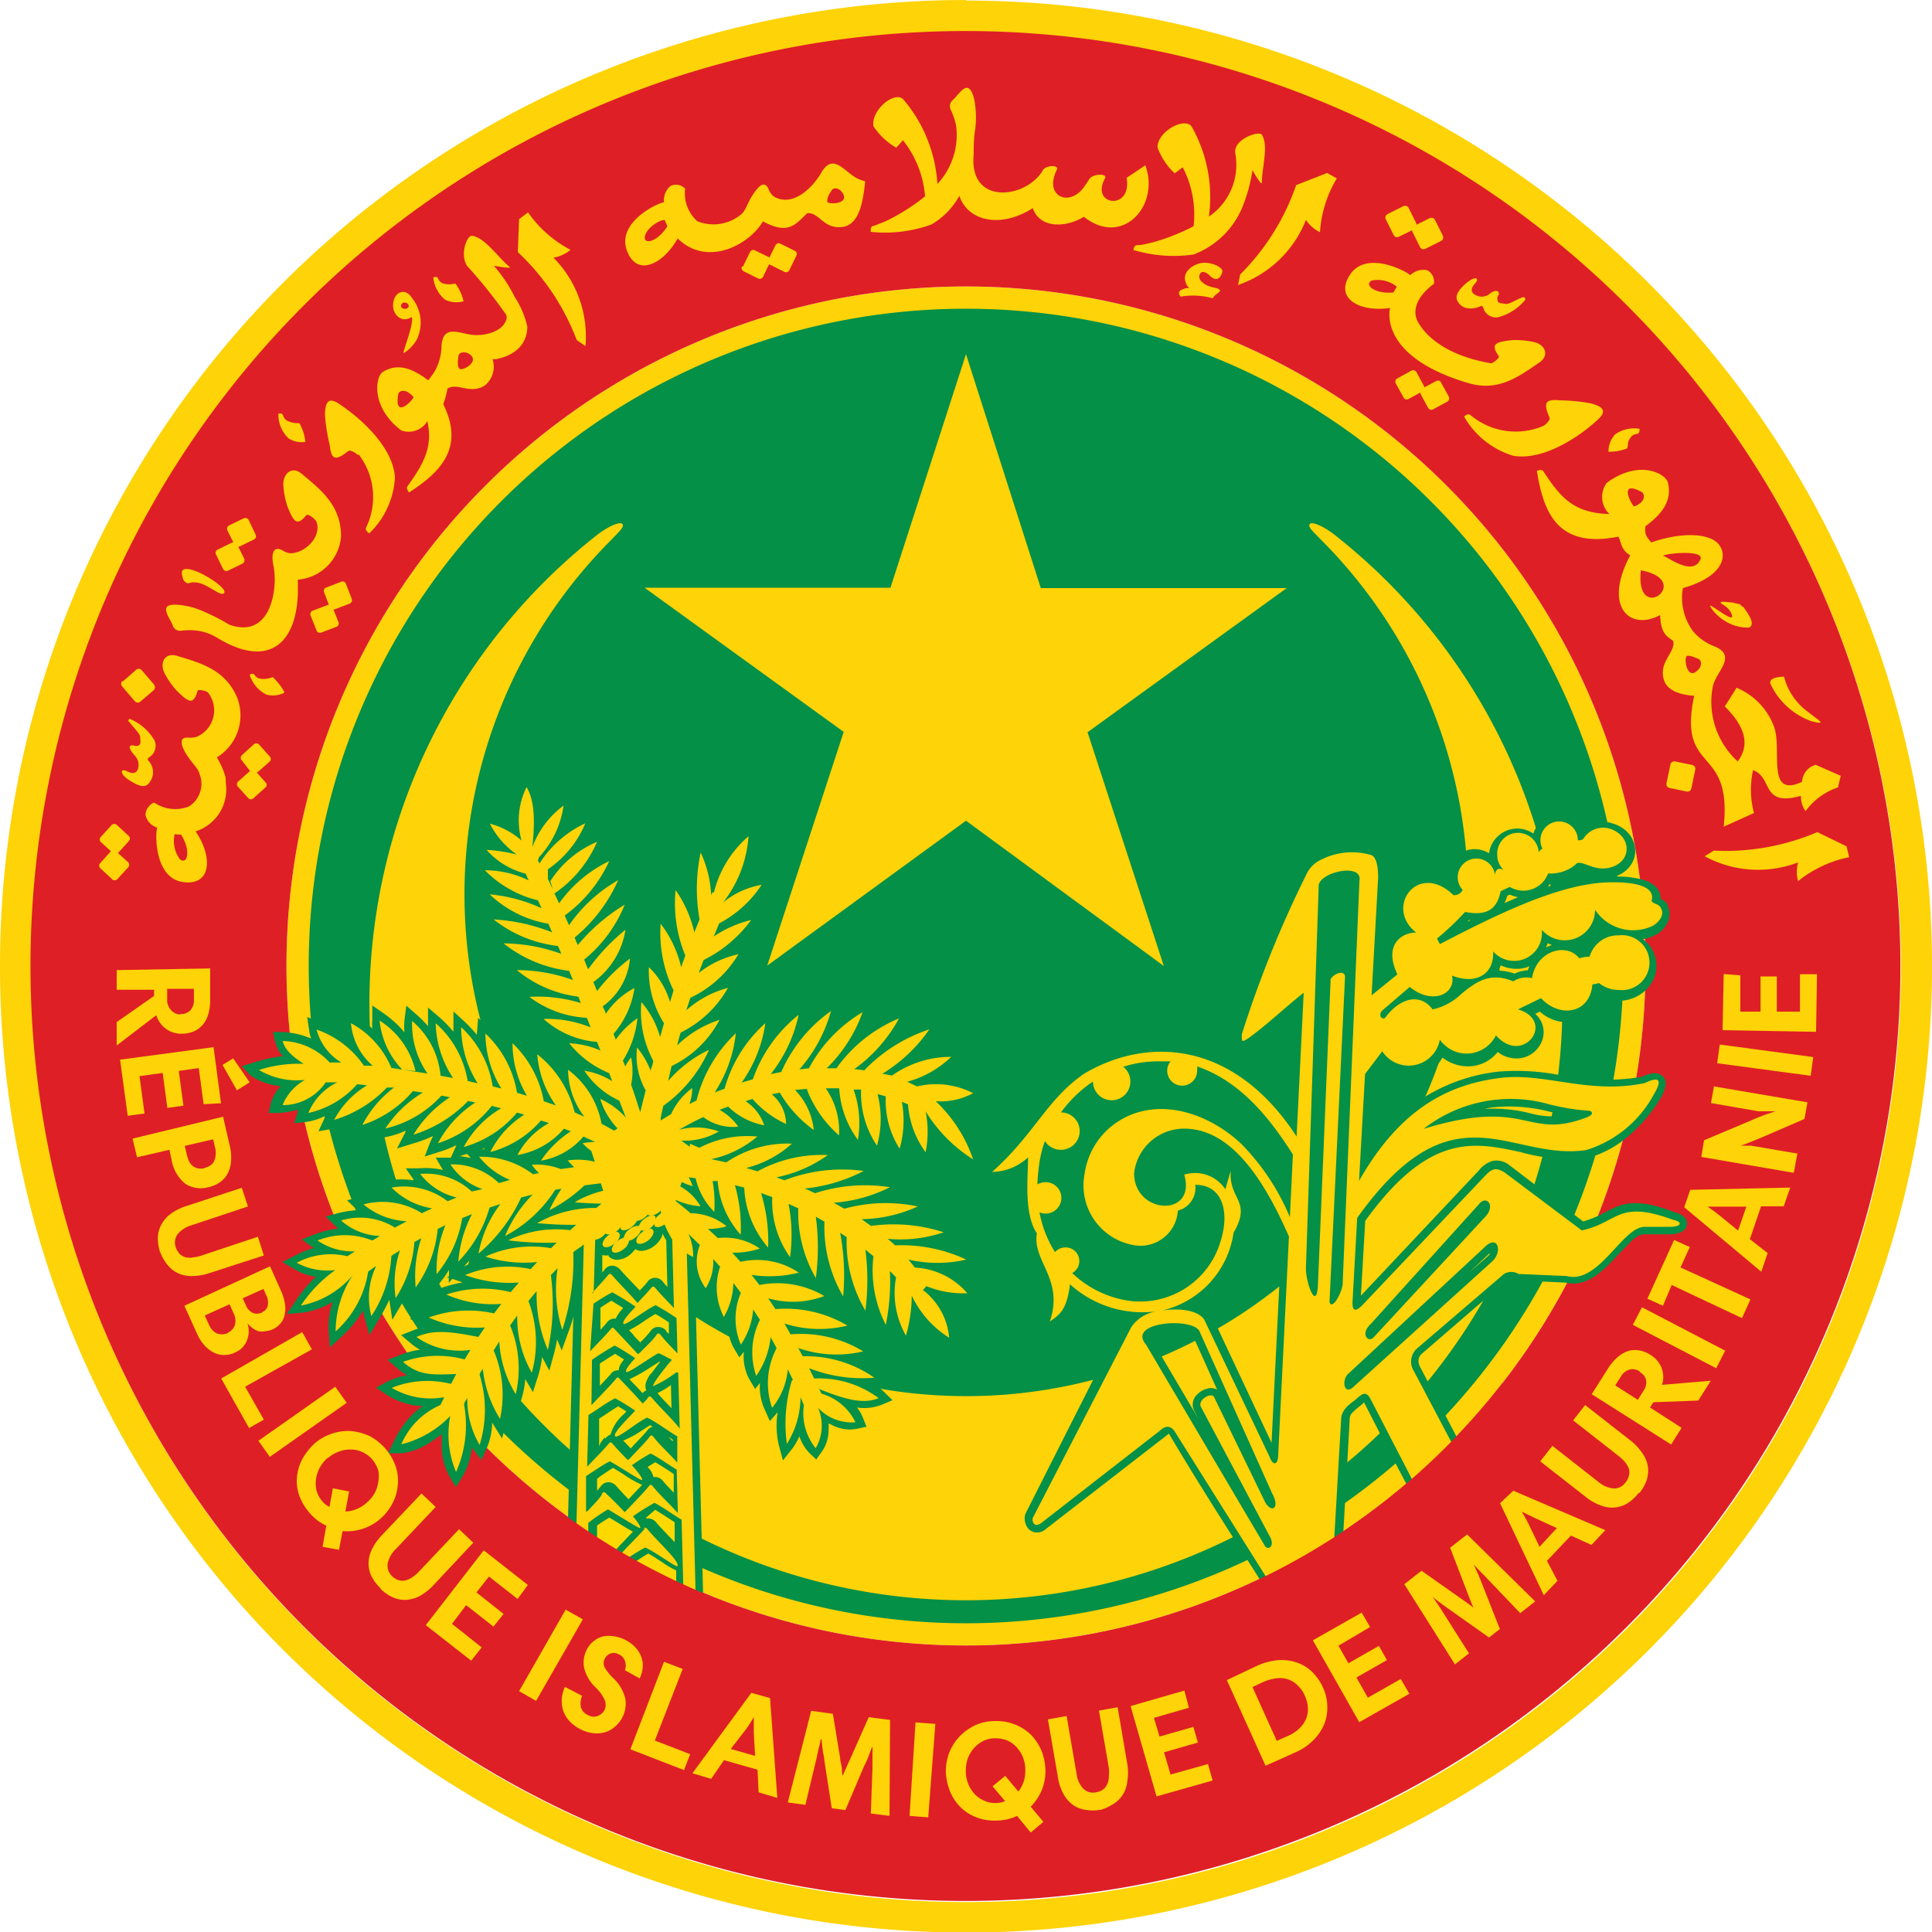 <svg id="Layer_1" data-name="Layer 1" xmlns="http://www.w3.org/2000/svg" viewBox="0 0 103.32 103.32"><defs><style>.cls-1,.cls-6{fill:#049046;}.cls-1,.cls-2,.cls-3,.cls-5{fill-rule:evenodd;}.cls-2,.cls-4{fill:#fed307;}.cls-3{fill:#df1f26;}.cls-5{fill:#fed900;}</style></defs><title>Logo 14</title><path class="cls-1" d="M97.73,29.28A35.66,35.66,0,1,1,62.06,64.94,35.66,35.66,0,0,1,97.73,29.28" transform="translate(-46.07 -13.28)"/><path class="cls-2" d="M116.72,42.17l.63-.36m0,0a31.9,31.9,0,1,1-39.25,0c.61-.44,1.16-.65,1.26-.5s-.14.36-.62.86a26.83,26.83,0,1,0,38,0c-.49-.5-.73-.71-.63-.86S116.75,41.37,117.35,41.81ZM97.73,32.22l4,12.51,13.15,0-10.65,7.71,4.08,12.5L97.73,57.17,87.1,64.92l4.09-12.5L80.54,44.71l13.15,0Z" transform="translate(-46.07 -13.28)"/><path class="cls-2" d="M97.73,29.79A35.15,35.15,0,1,1,62.58,64.94,35.15,35.15,0,0,1,97.73,29.79m0-1.19A36.34,36.34,0,1,1,61.39,64.94,36.34,36.34,0,0,1,97.73,28.6Z" transform="translate(-46.07 -13.28)"/><path class="cls-2" d="M97.73,15a50,50,0,1,1-50,50,50,50,0,0,1,50-50m0-1.69A51.66,51.66,0,1,1,46.07,64.94,51.66,51.66,0,0,1,97.73,13.28Z" transform="translate(-46.07 -13.28)"/><path class="cls-3" d="M147.7,64.94a50,50,0,1,0-50,50,50,50,0,0,0,50-50m-86.31,0a36.34,36.34,0,1,1,36.34,36.34A36.34,36.34,0,0,1,61.39,64.94Z" transform="translate(-46.07 -13.28)"/><path class="cls-2" d="M115.41,23.17l1.63-.64.52.29a6.39,6.39,0,0,0-.9,2.88,1.91,1.91,0,0,1-.75-.66,6,6,0,0,1-3.63,3.48l.11-.56a12.49,12.49,0,0,0,3-4.79" transform="translate(-46.07 -13.28)"/><path class="cls-2" d="M73.76,26.79,73.83,25l.48-.36a6.36,6.36,0,0,0,2.27,2,1.93,1.93,0,0,1-.91.42,6,6,0,0,1,1.71,4.73l-.47-.33a12.49,12.49,0,0,0-3.15-4.7" transform="translate(-46.07 -13.28)"/><path class="cls-2" d="M71.12,27.59c-.51-.57-.1-1.75.2-1.7.7.11,1.36,1.13,2,1.66.09.08-.24.05-.84-.06a7.76,7.76,0,0,1,1.11,1.66,4.86,4.86,0,0,1,.68,1.6c0,.82-.53,1.52-1.69,1.74l-.17,0A1.28,1.28,0,0,1,72,33.89c-.78.51-1.46-.17-2,.17a4.18,4.18,0,0,1-.24.86l-.76.74a1.17,1.17,0,0,1-1.47.64c-1.66-1.26-1.37-2.87-1-3.12.65-.41,1.39-.37,2.44.44a5,5,0,0,0,.35-.49,2.81,2.81,0,0,0,.36-1.37c.1-1.26,1.11-.53,1.9-.56.54,0,1.36-.22,1.55-.79a.34.34,0,0,0,0-.31,25.74,25.74,0,0,0-2-2.51M70.65,33c-.09-.07-.13-.27-.06-.68,0-.16.29-.3.59-.1C71.76,32.63,70.77,33.14,70.65,33Zm-2.46,1.48c.07.1-1.08,1.34-.82-.13C67.41,34.19,67.74,34,68.19,34.52Z" transform="translate(-46.07 -13.28)"/><path class="cls-2" d="M65.21,37.62c-.1-.12-.42-.3-.51-.22-.74.58-.91.43-1-.33a10,10,0,0,1-.25-1.56c0-.77.21-1,.74-.64,1.17.77,2.89,2.31,3,3.93a4.47,4.47,0,0,1-1.37,3c-.15-.1-.21-.19-.18-.29a3.74,3.74,0,0,0-.39-3.93" transform="translate(-46.07 -13.28)"/><path class="cls-2" d="M62.93,41.1c-.08-.13-.41-.36-.48-.27-.52.65-.69.3-1-.44a4.46,4.46,0,0,1-.23-1.21c0-.6.48-1,1-.55,1.07.89,2.08,1.7,2.09,3.33A2.52,2.52,0,0,1,62,44.28c0,.27,0,.51,0,.74h0c-.1,2.81-1.68,4-4.36,2.34a2.78,2.78,0,0,0-1-.35,3.23,3.23,0,0,0-.88,0,.42.42,0,0,1-.44-.24c-.13-.44-.92-1.27.32-1.14A4.1,4.1,0,0,1,57,46a11.26,11.26,0,0,1,1.34.69c2.22.79,2.61-1.94,2.35-3.17-.13-.64,0-1.08.5-.8a.92.92,0,0,0,.45.15c.87-.06,1.67-1,1.33-1.74" transform="translate(-46.07 -13.28)"/><path class="cls-2" d="M63,47l-.32-.8a.2.2,0,0,1,.11-.26l.81-.31h.06l-.26-.68a.19.19,0,0,1,.11-.25l.81-.31a.19.19,0,0,1,.25.11l.31.8a.2.2,0,0,1-.11.26l-.81.31h-.06l.27.68a.19.19,0,0,1-.11.25l-.81.31A.19.19,0,0,1,63,47" transform="translate(-46.07 -13.28)"/><path class="cls-2" d="M58,43.71l-.38-.78a.19.19,0,0,1,.09-.26l.78-.38.06,0-.32-.65a.2.2,0,0,1,.09-.26l.78-.38a.21.21,0,0,1,.27.09l.37.78a.19.19,0,0,1-.09.26l-.78.38-.06,0,.32.65a.21.21,0,0,1-.09.26l-.78.38a.2.2,0,0,1-.26-.09" transform="translate(-46.07 -13.28)"/><path class="cls-2" d="M59.38,56l-.58-.64a.2.2,0,0,1,0-.28l.64-.57,0,0L59,53.94a.19.19,0,0,1,0-.27l.64-.58a.2.2,0,0,1,.28,0l.57.64a.19.19,0,0,1,0,.28l-.65.57a.1.1,0,0,1-.05,0l.48.54a.18.18,0,0,1,0,.27l-.65.58a.19.19,0,0,1-.27,0" transform="translate(-46.07 -13.28)"/><path class="cls-2" d="M52.07,60.3l-.64-.59a.19.19,0,0,1,0-.27L52,58.8a.1.1,0,0,1,0,0l-.54-.49a.19.19,0,0,1,0-.27l.58-.64a.2.2,0,0,1,.28,0l.64.59a.19.19,0,0,1,0,.27l-.58.64,0,0,.54.49a.2.2,0,0,1,0,.28l-.58.63a.2.2,0,0,1-.28,0" transform="translate(-46.07 -13.28)"/><path class="cls-2" d="M81.76,25.38c-.54.87-1.31,1-1.2.53s.82-.9,1.06-.86ZM90,22.5c.65-1.09,1.23,0,1.95.34a3.54,3.54,0,0,0,.39.14c-.1.8-.22,2.32-1.23,2.44s-1.23-.8-1.87-.74c-.65.62-1,1.17-2.37.44-.75,1.28-3,2.45-4.56.91-.79,1.42-2.23,2.09-2.73.6s1.69-2.51,2-2.53a1,1,0,0,1,.34-.87.67.67,0,0,1,.79.14,2,2,0,0,0,.65,1.74,2.31,2.31,0,0,0,2.35-.37c.24-.2.31-.56.59-1s.64-.87.87-.35a.93.93,0,0,0,.27.39C88.44,24.39,89.52,23.34,90,22.5Zm.31,1.58c0-.1,0-.3.25-.64.09-.13.39-.14.58.18C91.5,24.2,90.39,24.22,90.32,24.08Z" transform="translate(-46.07 -13.28)"/><path class="cls-2" d="M55.76,57.92c.54.87.33,1.63-.07,1.31a1.64,1.64,0,0,1-.28-1.34Zm1.42-7.62c-.13-.08-.52-.18-.55-.06-.22.8-.52.55-1.09,0a4.26,4.26,0,0,1-.69-1c-.25-.55.06-1.07.67-.89,1.34.4,2.59.75,3.23,2.23a2.63,2.63,0,0,1-1.08,3.2,6.82,6.82,0,0,1,.33.67h0a4.34,4.34,0,0,1,.14.43h0a1.24,1.24,0,0,1,0,.16h0s0,.05,0,.08a2.35,2.35,0,0,1-1.61,2.62c.92,1.34.87,2.93-.68,2.71s-1.48-2.65-1.37-2.91a.92.92,0,0,1-.63-.68c0-.4.41-.69.48-.65a2,2,0,0,0,1.84.2,1.43,1.43,0,0,0,.57-1.74c-.07-.3-.36-.52-.67-1s-.48-1,.09-.94a1.22,1.22,0,0,0,.46-.06A1.54,1.54,0,0,0,57.18,50.3Z" transform="translate(-46.07 -13.28)"/><path class="cls-2" d="M106.69,26.68c0-.18.07-.27.18-.29.3,0,.57-.09.82-.14a11.53,11.53,0,0,0,2.21-.87,5.44,5.44,0,0,0-.58-3.15l-.43.32a3.59,3.59,0,0,1-.92-1.39c0-.87,1.5-1.66,1.84-1.09a7.67,7.67,0,0,1,.91,4.79,3.34,3.34,0,0,0,1.41-3.38c-.12-.75,1.25-1.22,1.42-1,.38.6,0,1.76,0,2.58,0,.11-.2-.15-.5-.68a8.53,8.53,0,0,1-.52,1.93,4.58,4.58,0,0,1-2.63,2.58,7.48,7.48,0,0,1-3.25-.25" transform="translate(-46.07 -13.28)"/><path class="cls-2" d="M97.37,23.74c.44,1.36,2.2,1.78,3.93.67.41,1.17,1.9,1,2.73.46,2.06,1.65,4.09-.59,3.29-2.75l-1,.67c.3,1.81-2,1.47-1.14,0,.08-.26-.75-.21-.88.11l-.25.37c-.66.93-1.72.67-1.66-.27a2,2,0,0,1,.21-.67c.07-.26-.68-.21-.79.11-.93,1.48-3.93,1.82-3.67-.89,0-.41,0-.88.09-1.41a5.11,5.11,0,0,0-.07-1.59c-.32-1.21-.81-.17-1.17.11a.43.43,0,0,0-.07.5,4,4,0,0,1,.28.83,3.85,3.85,0,0,1-1,3.13,7.67,7.67,0,0,0-1.82-4.52c-.46-.49-1.74.57-1.6,1.43A3.69,3.69,0,0,0,94,21.18l.36-.4a5.52,5.52,0,0,1,1.18,3,11,11,0,0,1-2,1.28c-.24.11-.5.21-.78.31-.1,0-.14.14-.12.31a7.31,7.31,0,0,0,3.23-.39,3.94,3.94,0,0,0,1.5-1.53" transform="translate(-46.07 -13.28)"/><path class="cls-2" d="M143.24,57.77l1.58.77.14.58a6.37,6.37,0,0,0-2.73,1.28,1.86,1.86,0,0,1,0-1,6,6,0,0,1-5-.33l.49-.3a12.5,12.5,0,0,0,5.56-1" transform="translate(-46.07 -13.28)"/><path class="cls-2" d="M133.82,43.78c2.9.54-.32,3,0,0m-1.67-3A1.26,1.26,0,0,1,132,39.1c1.72-1.27,3.16-.5,3.27,0,.18.78-.09,1.51-1.2,2.32-.09.53.17.66.3.87,1.61-.56,3.14-.52,3.63.12s.16,1.73-1.93,2.32a3,3,0,0,0,.55,2.32,2.81,2.81,0,0,0,1.17.81c1.15.5.12,1.28-.11,2.07A4.31,4.31,0,0,0,139,54c.69-.92.36-1.9-.69-2.94l.63-1a3.61,3.61,0,0,1,2,2.08c.46,1.21-.45,3.86,1.5,2.95a1,1,0,0,1,.73-.91l1.34.59-.15.62a3.51,3.51,0,0,0-1.73,1.27,1.33,1.33,0,0,1-.25-.82c-2.16.61-1.48-1-2.56-1.37a4.83,4.83,0,0,0,.05,2.29l-1.62.73c.47-4.45-2.47-2.73-1.58-7-.95-.07-1.51-.37-1.64-.93-.22-.94.65-1.39.52-2-.29-.24-.66-.32-.7-1.39-1.58.87-3.08-.4-1.6-3.19-.48-.3-.45-.61-.63-1-3.21.64-4-1.23-4.36-3.52.17-.06.27-.05.33,0C129.51,39.86,130.2,40.72,132.15,40.77Zm1.33-.41c-.12,0-.93-1.49.38-.78C134,39.67,134.16,40.08,133.48,40.36Zm2.78,8c.1-.06.3,0,.66.16.15.08.19.39-.1.63C136.28,49.64,136.13,48.49,136.26,48.4ZM135,43c.29-.15,2.26-.32,2,.21C136.58,44.1,135.33,43.1,135,43Z" transform="translate(-46.07 -13.28)"/><path class="cls-2" d="M128.6,36.06c.14-.07.39-.33.34-.44-.38-.86-.19-1,.58-.93a10.11,10.11,0,0,1,1.57.15c.75.18.91.44.44.87-1,.94-2.95,2.23-4.55,1.94a4.52,4.52,0,0,1-2.61-2.09c.13-.12.23-.15.33-.09a3.76,3.76,0,0,0,3.9.59" transform="translate(-46.07 -13.28)"/><path class="cls-2" d="M120.59,28.92c-1,.1-1.61-.42-1.15-.64a1.64,1.64,0,0,1,1.33.33Zm5.23,3.79c.15-.05.47-.3.4-.39-.49-.68-.11-.75.69-.85a4.62,4.62,0,0,1,1.22.11c.59.14.8.72.27,1.08-1.15.79-2.2,1.56-3.76,1.12-3-.87-3.82-2.15-4.08-2.78a2.25,2.25,0,0,1-.16-1.25c-1.6.24-3-.51-2.12-1.8s3-.17,3.21.05a1,1,0,0,1,.9-.27.68.68,0,0,1,.36.73c-1,.75-1.13,1.49-.87,2S123.1,32.25,125.82,32.71Z" transform="translate(-46.07 -13.28)"/><path class="cls-2" d="M135.65,54l.92.19a.21.21,0,0,1,.16.25l-.21,1a.21.21,0,0,1-.25.17l-.91-.19a.21.21,0,0,1-.17-.25l.21-1a.21.21,0,0,1,.25-.17" transform="translate(-46.07 -13.28)"/><path class="cls-2" d="M52.64,49.72l.7-.61a.21.21,0,0,1,.3,0l.66.77a.23.23,0,0,1,0,.3l-.71.61a.21.21,0,0,1-.3,0L52.61,50a.22.22,0,0,1,0-.3" transform="translate(-46.07 -13.28)"/><path class="cls-2" d="M120.27,24.73l.84-.42a.21.21,0,0,1,.29.09l.42.84a.14.14,0,0,1,0,.06l.7-.35a.22.22,0,0,1,.29.09l.42.84a.22.22,0,0,1-.1.29l-.84.42a.21.21,0,0,1-.28-.1l-.42-.84a.14.14,0,0,1,0-.06l-.71.35a.2.2,0,0,1-.28-.09l-.42-.84a.21.21,0,0,1,.09-.28" transform="translate(-46.07 -13.28)"/><path class="cls-2" d="M120.79,33.52l.76-.42a.21.21,0,0,1,.27.08l.41.76a.14.14,0,0,1,0,.06l.64-.34a.18.18,0,0,1,.26.07l.42.76a.21.21,0,0,1-.08.27l-.76.41a.2.2,0,0,1-.27-.08l-.41-.76a.14.14,0,0,1,0-.06l-.64.35a.19.19,0,0,1-.26-.08l-.42-.76a.2.2,0,0,1,.08-.26" transform="translate(-46.07 -13.28)"/><path class="cls-2" d="M85.8,27.54l.38-.78a.19.19,0,0,1,.26-.09l.78.38,0,0,.32-.65a.19.19,0,0,1,.26-.09l.77.38a.19.19,0,0,1,.09.26l-.38.78a.2.2,0,0,1-.26.09l-.78-.39-.05,0-.31.65a.2.2,0,0,1-.27.09l-.77-.38a.19.19,0,0,1-.09-.26" transform="translate(-46.07 -13.28)"/><path class="cls-2" d="M67.94,39.62c1.86-1.2,3.2-2.64,1.48-5.35l-.7.84c.66,1.79.16,2.75-.86,4.18-.07.09,0,.2.08.33" transform="translate(-46.07 -13.28)"/><path class="cls-2" d="M141.47,49.47c-.07,0-.83,0-.72.38a3.85,3.85,0,0,0,2.19,2c.93.24.33-.08-.18-.5a3.33,3.33,0,0,1-1.29-1.91" transform="translate(-46.07 -13.28)"/><path class="cls-2" d="M127.64,29.27a.11.11,0,0,0-.16-.09c-.41.17-.74.4-.93.35s-.35,0-.39-.18,0-.21.07-.33c0-.33-.38-.14-.53,0a.69.69,0,0,1-.53.11c-.5-.14-.47-.42-.21-.7s0-.48-.65.15c-.19.2-.44.49-.31.77.3.61,1,.43,1.28.29,0,0,.09,0,.12.12a.7.7,0,0,0,.81.48,2.78,2.78,0,0,0,1.43-.93" transform="translate(-46.07 -13.28)"/><path class="cls-2" d="M53,51.72c-.07.05-.1.12,0,.19.27.35.57.61.57.81s.06.34-.08.42-.21,0-.34,0c-.33,0,0,.4.09.51a.74.74,0,0,1,.24.5c0,.51-.29.55-.63.37s-.46.17.31.59c.23.14.58.31.81.12a.9.9,0,0,0,0-1.31s0-.1.09-.15a.72.72,0,0,0,.27-.9A2.76,2.76,0,0,0,53,51.72" transform="translate(-46.07 -13.28)"/><path class="cls-2" d="M109.51,28.45c0,.12.19.23.15.23a.85.85,0,0,0-.5.16c-.09.11,0,.3.07.3a4,4,0,0,1,1.7.09c.08-.22.5-.34.35-.47s-.64-.07-1-.47c-.19-.24,0-.75.5-.26s.69-.23.66-.28c-.1-.24-.53-.4-.93-.42-.6,0-1.31.52-1,1.12" transform="translate(-46.07 -13.28)"/><path class="cls-2" d="M139.28,45.75c-.27-.24,0-.1-.58-.25-.12,0-.62-.09-.62,0s.45.19.61.67-1.07-.53-1.16-.51.71,1.24,2.09,1.18c.4-.22-.22-.93-.34-1.13" transform="translate(-46.07 -13.28)"/><path class="cls-2" d="M132.41,36.55a1.32,1.32,0,0,0-.32.89,2.74,2.74,0,0,0,1-.18c.07-.28,0-.36.21-.62s.46,0,.45-.43a1.77,1.77,0,0,0-1.36.34" transform="translate(-46.07 -13.28)"/><path class="cls-2" d="M61.48,36.71a1.28,1.28,0,0,0,.92.2,2.46,2.46,0,0,0-.32-1,1.31,1.31,0,0,1-.63-.12c-.36-.19-.12-.45-.49-.39a1.73,1.73,0,0,0,.52,1.3" transform="translate(-46.07 -13.28)"/><path class="cls-2" d="M69.86,29.3a1.37,1.37,0,0,0,1,.09,2.58,2.58,0,0,0-.44-.95,1.21,1.21,0,0,1-.65,0c-.37-.14-.16-.43-.53-.33a1.78,1.78,0,0,0,.67,1.23" transform="translate(-46.07 -13.28)"/><path class="cls-2" d="M60.33,50.43a1.36,1.36,0,0,0,.94-.1c0-.18-.5-.75-.62-.84a1.24,1.24,0,0,1-.64.09c-.4-.06-.25-.39-.59-.22a1.75,1.75,0,0,0,.91,1.07" transform="translate(-46.07 -13.28)"/><path class="cls-2" d="M56.14,44.48c.76-.31,1.6.7,1.89.54.47-.28-2.67-2.15-2.19-.87,0,.11.12.31.3.33" transform="translate(-46.07 -13.28)"/><path class="cls-4" d="M67.52,29.59c0,.09,0,.18.16.2a.21.21,0,0,0,.25-.12c0-.09-.05-.18-.17-.2a.19.19,0,0,0-.24.12m.84,1.85a2.07,2.07,0,0,1-.69.72c-.15.11.55-1.51.42-1.93-.52.35-1-.1-1-.61,0-.71.63-1,1-.42A2.1,2.1,0,0,1,68.36,31.44Z" transform="translate(-46.07 -13.28)"/><polygon class="cls-5" points="32.05 63.82 31.26 84.83 37.52 86.69 36.39 64.17 32.54 63.64 32.05 63.82"/><path class="cls-6" d="M117.49,60.36c-.27.1-.5.22-.49.3v0l-.24,7.19.1-2.36.06-.09a1.21,1.21,0,0,1,.6-.47.9.9,0,0,1,.36,0,.66.66,0,0,1,.29.09l.2-4.65v-.05a.66.66,0,0,0-.34,0,2.33,2.33,0,0,0-.55.11m8.22,19.9-1.06,1,1-.87a.75.75,0,0,0,.12-.14ZM111.2,89.35l-.48-1,0,0ZM107.71,85l2.47,4.19-.24-.45a.73.73,0,0,1,.16-.89,1,1,0,0,1,.26-.2,1,1,0,0,1,.29-.11.63.63,0,0,1,.51.06l-1.3-2.9v0c0-.14-.54-.2-1.07-.19a2.94,2.94,0,0,0-.87.13c-.19.06-.32.12-.35.19s0,.06.09.15l0,0Zm3.81-9.2.22-.74a3.48,3.48,0,0,0-2.22-1,2.54,2.54,0,0,0-1.66.6,2,2,0,0,0-.71,1.4,1.28,1.28,0,0,0,.75,1.2,1.34,1.34,0,0,0,.58.1.76.76,0,0,0,.43-.17c.18-.17.26-.48.12-1l-.14-.44.46-.08a3,3,0,0,1,1.56.09,2,2,0,0,1,.52.29Zm2.55,14.64.54-10.94a15.65,15.65,0,0,0-2.27-3.83l0,.28a1.93,1.93,0,0,0,.26,1.15,2,2,0,0,1-.13,2.28,6,6,0,0,1-1.4,2.85,5.23,5.23,0,0,1-1,.86,1.43,1.43,0,0,1,.83.6l0,0Zm-2.23-12.85a3.29,3.29,0,0,1,.14.86,1.19,1.19,0,0,0-.12-1ZM109,72.24a6.92,6.92,0,0,1,3.2,1.4l.4-1.32A7,7,0,0,0,110.47,71a1.24,1.24,0,0,1-.31.5h0a1.2,1.2,0,0,1-1.71,0,1.18,1.18,0,0,1-.35-.85.62.62,0,0,1,0-.13H108a6.38,6.38,0,0,0-.87.07l-.3.06a1.44,1.44,0,0,1-.3,1.56h0a1.42,1.42,0,0,1-1,.41,1.38,1.38,0,0,1-1-.41,1.59,1.59,0,0,1-.25-.33c-.14.12-.28.24-.41.37s-.24.24-.35.37a1.18,1.18,0,0,1,.31.24,1.39,1.39,0,0,1,.42,1,1.41,1.41,0,0,1-.42,1h0a1.41,1.41,0,0,1-1,.42,1.39,1.39,0,0,1-.65-.16l0,.13a5.42,5.42,0,0,0-.11.72v0l0,.2a1.24,1.24,0,0,1,.88.37,1.23,1.23,0,0,1,0,1.76h0a1.24,1.24,0,0,1-.68.35c.05.18.11.34.17.51a6.11,6.11,0,0,0,.27.58,1.15,1.15,0,0,1,.41-.08,1.13,1.13,0,0,1,.81.34h0a1.13,1.13,0,0,1,.34.81,1.1,1.1,0,0,1-.16.56h0l0,0a5.63,5.63,0,0,0,1,.66,4.94,4.94,0,0,0,1.51.45,3.9,3.9,0,0,0,2.69-.61A4.36,4.36,0,0,0,111,79.6a4,4,0,0,0,.18-1,1.87,1.87,0,0,0-.19-1,.93.93,0,0,0-.58-.48,1.66,1.66,0,0,1-.26.66,1.71,1.71,0,0,1-.66.56,2.15,2.15,0,0,1-.82,1.43,2.93,2.93,0,0,1-1.84.54h-.07a3.44,3.44,0,0,1-2.4-1.43,3.93,3.93,0,0,1-.65-2.83,4.37,4.37,0,0,1,1.64-2.87A4.62,4.62,0,0,1,109,72.24Zm.78,1a4.78,4.78,0,0,0-.89-.21,3.85,3.85,0,0,0-3,.77,3.65,3.65,0,0,0-.89,1,3.46,3.46,0,0,0-.44,1.3,3.14,3.14,0,0,0,.51,2.25,2.63,2.63,0,0,0,1.83,1.09,2.1,2.1,0,0,0,1.31-.37,1.34,1.34,0,0,0,.52-1h-.12A2.05,2.05,0,0,1,106.34,76v0a2.76,2.76,0,0,1,1-2,3.37,3.37,0,0,1,2.22-.79Zm5,3.55.08-1.65a15.11,15.11,0,0,0-2.08-2.65l-.12-.12-.13,1.53.28.25A10.26,10.26,0,0,1,114.26,76Q114.5,76.39,114.74,76.81Zm.88-1.35-.19,3.87.12.28.14-4.15Zm13.32-2.7a8.73,8.73,0,0,0-3-.25,4.71,4.71,0,0,0-.52.09,8.24,8.24,0,0,1,2.42.23,4.36,4.36,0,0,0,1.93.11Zm-9.8,15.4-.06,0Zm-11.3-4.85.08.42c.12,0,.24,0,.37-.06l-.08-.43A2.2,2.2,0,0,1,107.84,83.31Zm-6-3.45a4.3,4.3,0,0,0,.35,1,5.38,5.38,0,0,1,.53,1.63,4.79,4.79,0,0,0,.08-.5l.06-.54-.06-.06.07,0,0-.16.1.09.28-.16a.46.46,0,0,0,.12-.12h0a.42.42,0,0,0,0-.16.31.31,0,0,0-.1-.23h0a.33.33,0,0,0-.23-.1.28.28,0,0,0-.13,0l-.11.08-.36.41-.29-.46A6.1,6.1,0,0,1,101.8,79.86Zm-.48-2.53c0,.09,0,.18,0,.27l.51.21.08,0H102a.42.42,0,0,0,.3-.13h0a.44.44,0,0,0,.13-.31.4.4,0,0,0-.13-.3A.42.42,0,0,0,102,77h-.12l-.11.05Zm.91-4.42-.52.66c-.35.45-.7.91-1.13,1.39l.06,0,.66-.67,0,.9,0-.09a5.91,5.91,0,0,1,.24-.82l.28-.77.45.69a.56.56,0,0,0,.22.21.65.65,0,0,0,.29.07.6.6,0,0,0,.42-.18h0a.61.61,0,0,0-.42-1H102Zm3.33-2.5c-.22.08-.43.16-.64.26v.49a.61.61,0,0,0,1,.43h0a.6.6,0,0,0,.17-.43.75.75,0,0,0,0-.26.58.58,0,0,0-.17-.21Zm4-.27-.34-.07-.24.29-.06.12a.51.51,0,0,0,0,.13.4.4,0,0,0,.67.28h0a.39.39,0,0,0,.11-.28v-.06s0,0,0,0Zm6.26,1-.19,3.8,0,.09ZM119,65.38l.29-5.14a2.26,2.26,0,0,0-.05-.68.49.49,0,0,0-.06-.15,2.08,2.08,0,0,0-1-.11,4.07,4.07,0,0,0-1.31.33,1.35,1.35,0,0,0-.31.2,1.7,1.7,0,0,0-.34.46c-.48.93-1.37,2.94-2.13,4.8-.48,1.19-.9,2.32-1.12,3.06.36-.28.81-.66,1.25-1.05s.86-.73,1.23-1l.61-.48.16-4.87c0-.52.45-.93,1-1.14a2.71,2.71,0,0,1,.78-.16,1.56,1.56,0,0,1,.77.14.76.76,0,0,1,.41.86Zm9.45-5.49,0-.06,0-.08.12-.23h.26a1.94,1.94,0,0,0,.64-.07,1.79,1.79,0,0,0,.51-.27c.3-.37.63-.25,1.06-.09a1.68,1.68,0,0,0,1,.12.79.79,0,0,0,.44-.3.59.59,0,0,0,.09-.31.57.57,0,0,0-.1-.32.93.93,0,0,0-.52-.35.69.69,0,0,0-.49,0,1,1,0,0,0-.46.37l0,0,0,0a.68.68,0,0,1-.34.17h-.15l-.43.22-.06-.6a.62.62,0,0,0-.2-.41.6.6,0,0,0-.43-.17.63.63,0,0,0-.45.18.64.64,0,0,0-.19.46.59.59,0,0,0,0,.14.58.58,0,0,0,.05.14l.18.37-.37.17Zm-.81.58a.72.72,0,0,0,.25-.07.81.81,0,0,0,.18-.1L127.87,59a.77.77,0,0,0-.24-.44.74.74,0,0,0-.46-.17.68.68,0,0,0-.5.21h0a.7.7,0,0,0-.2.49.82.82,0,0,0,.05.28.63.63,0,0,0,.16.23Zm-5.1,2.79.13-.13c.13-.13.27-.24.41-.37a8.24,8.24,0,0,0,1.06-1l.16-.18.23.05a1.69,1.69,0,0,0,1,0h0a1,1,0,0,0,.44-.74l0-.21.53-.25-.17-.09v.14l-.81.33c0-.22,0-.44,0-.67h0a.67.67,0,0,0-.18-.45h0a.67.67,0,0,0-.45-.18.63.63,0,0,0-.64.63.6.6,0,0,0,.06.27.54.54,0,0,0,.16.21l.23.21-.14.28a.87.87,0,0,1-.39.41,1,1,0,0,1-.46.1h-.16l-.12-.12A1.38,1.38,0,0,0,122,61a.94.94,0,0,0-.37.25.91.91,0,0,0-.2.42,1.23,1.23,0,0,0,.53,1.24Zm4-1.69.71-.31a2,2,0,0,1-.44-.14l-.13.06A2.24,2.24,0,0,1,126.53,61.57Zm-2,1,.18-.09h-.09Zm4.37-1.89a12.33,12.33,0,0,1,2.57-.6,3.13,3.13,0,0,1-.63-.19c-.12,0-.1-.21-.16-.14l0,0,0,0a2.62,2.62,0,0,1-.82.44,2.85,2.85,0,0,1-.66.11A2.37,2.37,0,0,1,128.86,60.65Zm2.34.25.51.76a2,2,0,0,0,1.16.84,1.84,1.84,0,0,0,1.39-.11l.06,0a.6.6,0,0,0,.21-.24.15.15,0,0,0,0-.16v0h-.05a.8.8,0,0,1-.41-.29l-.12-.16.06-.2a.51.51,0,0,0,0-.09.14.14,0,0,0-.05-.08.87.87,0,0,0-.32-.16,5.3,5.3,0,0,0-1.67-.13C131.73,60.84,131.47,60.86,131.2,60.9Zm-3.48,4.26a1.33,1.33,0,0,1,.1-.24,1.67,1.67,0,0,1-.67.14,1.92,1.92,0,0,1-.88-.19.49.49,0,0,1-.06.17.61.61,0,0,1,0,.12,2.77,2.77,0,0,1,.81.16,1.41,1.41,0,0,1,.48-.15A1.22,1.22,0,0,1,127.72,65.16Zm1-1.25a1.78,1.78,0,0,1,.29-.12l-.22-.1A1.42,1.42,0,0,1,128.76,63.91Zm2.68-.61A2.22,2.22,0,0,1,132,63a2.86,2.86,0,0,1-.38-.26,1.91,1.91,0,0,1-.4.6,1.85,1.85,0,0,1-.63.41l-.24.09a1.61,1.61,0,0,1,.36.24l.07,0h0A2,2,0,0,1,131.44,63.3Zm-12.68,7.24L120,68.9l.34.39a1.69,1.69,0,0,0,.81.57,1.07,1.07,0,0,0,.56,0,1.24,1.24,0,0,0,.49-.24,1.71,1.71,0,0,0,.51-.83l.21-.73.49.59a2,2,0,0,0,.56.45,1.44,1.44,0,0,0,.75.16,1.23,1.23,0,0,0,.67-.27,1.58,1.58,0,0,0,.37-.49L126,68l.39.45a.94.94,0,0,0,1,.4.63.63,0,0,0,.36-.25.49.49,0,0,0,.09-.37c0-.19-.22-.39-.63-.51l-1-.31,2.45-1.18.2.23a1.49,1.49,0,0,0,1,.52,1,1,0,0,0,.39,0,.92.92,0,0,0,.32-.18h0a1.18,1.18,0,0,0,.35-.81h0v-.39l.38,0,.14,0,.13,0,.21-.06.16.14a1.46,1.46,0,0,0,.37.2,1.43,1.43,0,0,0,.43.07,1.26,1.26,0,0,0,.85-.32,1,1,0,0,0,0-1.46,1.26,1.26,0,0,0-.85-.32,1.3,1.3,0,0,0-.76.24,1,1,0,0,0-.4.59l-.08.31h-.32l-.22,0h0l-.2.05-.27.09-.18-.22a.77.77,0,0,0-.49-.28,1,1,0,0,0-.41,0,1.23,1.23,0,0,0-.41.21,1.41,1.41,0,0,0-.5.91l-.07.41L128,66a1.44,1.44,0,0,0-.41,0,.5.5,0,0,0-.28.12l-.19.14-.22-.09a1.75,1.75,0,0,0-1.19-.12,3.41,3.41,0,0,0-1.2.75h0a3.61,3.61,0,0,1-.81.58,3.73,3.73,0,0,1-.87.3l-.26.06-.16-.21a1,1,0,0,0-.22-.23.78.78,0,0,0-.49-.14,1.29,1.29,0,0,0-.62.26,2.6,2.6,0,0,0-.56.58l-.08.11-.13,0a.57.57,0,0,1-.43,0,.55.55,0,0,1-.27-.25h0a.82.82,0,0,1-.07-.31.81.81,0,0,1,.2-.49l0,0,1.76-1.5.26.21a1.63,1.63,0,0,0,.93.42.81.81,0,0,0,.43-.08.47.47,0,0,0,.22-.22.49.49,0,0,0,0-.32l-.18-.77.74.3a1.74,1.74,0,0,0,.8.15,1,1,0,0,0,.48-.14.89.89,0,0,0,.28-.35,1.34,1.34,0,0,0,.07-.55l0-.95.72.62a1.5,1.5,0,0,0,.94.39,1.12,1.12,0,0,0,.37-.09.76.76,0,0,0,.3-.24,1.39,1.39,0,0,0,.3-1l0-1,.72.72a1.38,1.38,0,0,0,1,.42,1.17,1.17,0,0,0,.45-.09,1.26,1.26,0,0,0,.36-.24,1.17,1.17,0,0,0,.33-.88l0-.94a16.19,16.19,0,0,0-3.08.94c-1.49.6-3.06,1.39-4.6,2.2l-.38.19-.34-.71-.78,0a1,1,0,0,0-.42.09A.76.76,0,0,0,121,64a.78.78,0,0,0-.13.5,1.9,1.9,0,0,0,.21.8l.12.29-2.31,1.88Zm-.32,7.5c3.72-5.11,6.37-4.53,9.09-3.93a9.12,9.12,0,0,0,3.3.3,4.82,4.82,0,0,0,1.83-1,7.26,7.26,0,0,0,1.52-1.81h-.05a12.46,12.46,0,0,1-4.7-.08,11.31,11.31,0,0,0-3.1-.18,8.48,8.48,0,0,0-3.83,1.39A9,9,0,0,0,121,74.06l1-.73a7.94,7.94,0,0,1,3.9-1.63,9.27,9.27,0,0,1,3.23.27,12.16,12.16,0,0,0,1.76.29c.47,0,.62,0,.74.41a.48.48,0,0,1-.2.57h0a1.48,1.48,0,0,1-.38.2h0a5,5,0,0,1-3.34.18c-1.07-.23-2.35-.51-5.35.41l-1.82.57a14,14,0,0,0-1.42,2.08l-.67,1.19Zm6.43-.64-5.56,5.9a1.66,1.66,0,0,1-.49.4.52.52,0,0,1-.44,0,.56.56,0,0,1-.33-.34,1.44,1.44,0,0,1,0-.55,3,3,0,0,1-.2.32h0a.92.92,0,0,1-.26.23h0a.5.5,0,0,1-.55,0,.63.63,0,0,1-.22-.35v-.25a.43.43,0,0,1-.68.09.89.89,0,0,1-.26-.33,3.74,3.74,0,0,1-.32-1.53l0-1.18h-.14c-.19,3.8-.31,7.65-.57,11.43a.84.84,0,0,1-.19.52.45.45,0,0,1-.39.18.48.48,0,0,1-.29-.09l.49,1.11a1.24,1.24,0,0,1,.17,1h0a.61.61,0,0,1-.24.32.6.6,0,0,1-.42.08l-.15-.06.46.86a1,1,0,0,1,.16.92c0,.05-.06.11-.09.15l1.35,2.28-2.14-2.13a.56.56,0,0,1-.21-.24L107,85.42a.89.89,0,0,1-.19-1v0l0,0v0L102,94.05l5.89-4.58a.94.94,0,0,1,.8-.28,1,1,0,0,1,.63.5L115,98.84l1.81-.16.54-9.48a1.25,1.25,0,0,1,.29-.83,2.33,2.33,0,0,1,.39-.38L118,88a.59.59,0,0,1-.31-.27.71.71,0,0,1-.1-.32,1.15,1.15,0,0,1,.33-.91h0l1.26-1.17-.07,0a.58.58,0,0,1-.27-.22.73.73,0,0,1-.12-.3,1,1,0,0,1,.4-.93l5.75-6.37Zm-1.13,5.78,2.47-2.12,0,0a1.09,1.09,0,0,1,.61-.19,1.38,1.38,0,0,1,.49.1l2.55.12h0c.74.2,1.48-.61,2.15-1.34a3.79,3.79,0,0,1,1.63-1.27,2.47,2.47,0,0,0-1.44.39,5.58,5.58,0,0,1-1.56.6l-.18,0-4.18-3.17c-.15-.1-.24-.13-.29-.12a1,1,0,0,0-.31.26l-.78.83a.73.73,0,0,1,.62-.22.66.66,0,0,1,.37.19.7.7,0,0,1,.19.35,1.1,1.1,0,0,1-.35,1l-3,3.27,2.4-2.24a1,1,0,0,1,.88-.38.63.63,0,0,1,.41.26.84.84,0,0,1,.15.39,1.25,1.25,0,0,1-.45,1.06Zm1.49,10-2.49,2.21c-1.25-2.37-2.52-4.75-3.73-7.14h0l0,0a2.75,2.75,0,0,1-.26.22,3.61,3.61,0,0,0-.4.36.47.47,0,0,0-.11.31v0q-.28,5.12-.59,10.23l-3,.26c-2-3.17-4.1-6.37-6-9.58a.55.55,0,0,0-.09-.13l-.12.1,0,0L102,95.05a.71.71,0,0,1-.62.17.65.65,0,0,1-.32-.19h0a.72.72,0,0,1-.14-.26.77.77,0,0,1,0-.56l5.1-10.09a2,2,0,0,1,.17-.27,6.11,6.11,0,0,1-2.78-1.09,2.15,2.15,0,0,1-1,1.45l-.13.1-1.07.83.43-1.29a3.27,3.27,0,0,0-.28-2.69,3.48,3.48,0,0,1-.45-1.79,6.72,6.72,0,0,1-.45-3.32v0a2.63,2.63,0,0,1-.35.15,4.2,4.2,0,0,1-1.12.22l-1.24.12.93-.83a18.18,18.18,0,0,0,2.33-2.6,11.55,11.55,0,0,1,2.61-2.67h0a8.14,8.14,0,0,1,6.5-.93,9.41,9.41,0,0,1,4.73,3.43l.28-5.59-.5.42c-.47.41-.95.82-1.34,1.12l-.11.08a2.11,2.11,0,0,1-.78.46A.42.42,0,0,1,112,69a1.69,1.69,0,0,1,0-.23c0-.07,0-.16,0-.25a27.43,27.43,0,0,1,1.31-3.72c.76-1.9,1.67-3.94,2.16-4.88a2.24,2.24,0,0,1,.51-.68,1.76,1.76,0,0,1,.54-.35,5.36,5.36,0,0,1,1.56-.4,3.11,3.11,0,0,1,1.41.18,1,1,0,0,1,.51.67,3.37,3.37,0,0,1,.09,1l-.3,5.37.44-.36a2.73,2.73,0,0,1-.17-.83,1.57,1.57,0,0,1,.28-1A1.54,1.54,0,0,1,121,63a1.88,1.88,0,0,1-.31-1.51,1.8,1.8,0,0,1,.38-.77,1.72,1.72,0,0,1,.72-.49,1.92,1.92,0,0,1,1.7.25,1.36,1.36,0,0,1,0-.36,1.44,1.44,0,0,1,.43-1,1.43,1.43,0,0,1,1-.43,1.5,1.5,0,0,1,.78.22,1.53,1.53,0,0,1,1.51-1.32,1.51,1.51,0,0,1,.86.27,1.4,1.4,0,0,1,.35-.57,1.45,1.45,0,0,1,2,0,1.43,1.43,0,0,1,.29.37,1.73,1.73,0,0,1,.57-.35,1.53,1.53,0,0,1,1,0,1.75,1.75,0,0,1,1,.69,1.55,1.55,0,0,1,.24.77,1.33,1.33,0,0,1-.23.76,1.55,1.55,0,0,1-.89.63,5.11,5.11,0,0,1,1.54.17,1.71,1.71,0,0,1,.63.33.93.93,0,0,1,.31.65v.05a.74.74,0,0,1,.37.29l0,.07a1,1,0,0,1,0,.89,1.45,1.45,0,0,1-.51.59l-.11.06a2.1,2.1,0,0,1-.69.25l.11.09a1.77,1.77,0,0,1,0,2.66,2.08,2.08,0,0,1-1.4.54,2.06,2.06,0,0,1-.7-.12,2,2,0,0,1-.36-.16,1.89,1.89,0,0,1-.56,1h0a1.66,1.66,0,0,1-.62.35,1.82,1.82,0,0,1-.7.07,2.19,2.19,0,0,1-1.29-.56l-.25.12a1.29,1.29,0,0,1,.43.75,1.31,1.31,0,0,1-.23,1,1.45,1.45,0,0,1-.8.58,1.6,1.6,0,0,1-1.4-.29,2.83,2.83,0,0,1-.3.3,2,2,0,0,1-1.13.46,2.22,2.22,0,0,1-1.18-.24,2.56,2.56,0,0,1-.35-.22,2.5,2.5,0,0,1-.52.63,1.87,1.87,0,0,1-.86.42,1.92,1.92,0,0,1-.95,0,2.22,2.22,0,0,1-.85-.46l-.57.75-.22,4A11,11,0,0,1,122,72.11a9.47,9.47,0,0,1,4.19-1.52,12,12,0,0,1,3.32.19,12.16,12.16,0,0,0,4.36.09,1.76,1.76,0,0,1,.7-.2.61.61,0,0,1,.46.21.57.57,0,0,1,.11.46,2,2,0,0,1-.29.71h0a8.47,8.47,0,0,1-1.71,2A5.59,5.59,0,0,1,131,75.2h0a9.41,9.41,0,0,1-3.62-.31c-2.47-.53-4.87-1.06-8.3,3.68l-.23,4,6.32-6.71a1.48,1.48,0,0,1,.7-.49,1.08,1.08,0,0,1,.93.23l3.93,3a5.13,5.13,0,0,0,1.16-.48c.9-.47,1.6-.84,3.76,0a1,1,0,0,1,.51.27.45.45,0,0,1,.12.41h0a.53.53,0,0,1-.23.33,1.36,1.36,0,0,1-.72.16c-.44,0-.88,0-1.33,0s-.8.5-1.31,1c-.82.89-1.72,1.87-2.92,1.58l-2.61-.12-.06,0a.6.6,0,0,0-.24-.06.35.35,0,0,0-.14,0l-4.63,4a.52.52,0,0,0-.16.31.65.65,0,0,0,.09.39h0L125.47,93Zm-2.26.91,1.48-1.31-3.18-6h0a1.52,1.52,0,0,1-.17-.88,1.38,1.38,0,0,1,.15-.46l-2.07,1.89c.19,0,.36.2.55.56Z" transform="translate(-46.07 -13.28)"/><path class="cls-2" d="M116.59,60.71c-.09-.77,2.38-1.34,2.18-.32L117.87,82c-.11.59-.59,1.34-.7.91L118,65.52c0-.38-.58-.2-.77.12L116.55,82c-.07,1.48-.68-.2-.64-.95Zm2.91,24.12c-.31.25-.67-.25-.13-.74l5.79-6.41c.41-.52.91.08.34.67Zm-1.12,2.68c-.46.33-.55-.45-.21-.76L125.44,80c.73-.75,1,.2.44.73Zm-4.68,8.42-6.34-10.74c-1.09-1.26,2.69-1.5,2.89-.64l3.85,8.59c.43.77,0,1.1-.37.48L111,88c-.14-.3-.92.15-.7.53l3.63,6.83C114.33,96,113.85,96.23,113.7,95.93ZM115,79.41l-.58,11.79c-.06.54-.34.34-.45,0l-3.49-7.33c-.3-.51-1.3-.65-2.25-.51a5,5,0,0,0,3.81-4.16c1-1.72-.28-1.76-.15-3.32l-.29,1a1.94,1.94,0,0,0-2.2-.78c.68,2.3-2.68,2.15-2.68-.08a2.69,2.69,0,0,1,2.79-2.38C111.67,73.71,113.43,75.8,115,79.41Zm.21-4.36-.16,3.32a12.39,12.39,0,0,0-2.58-3.9c-1.83-1.74-4.73-2.68-6.91-1a4,4,0,0,0-1.49,2.6,3.24,3.24,0,0,0,2.71,3.81,2,2,0,0,0,2.28-1.86,1.25,1.25,0,0,0,.93-1.38c1.48,0,1.84,1.48,1.36,3a4.48,4.48,0,0,1-4.85,3.21,5.53,5.53,0,0,1-3.09-1.49.73.73,0,0,0-.37-1.37.75.75,0,0,0-.55.25,6,6,0,0,1-.83-2.13.72.72,0,0,0,.33.07.84.84,0,1,0,0-1.68.9.9,0,0,0-.44.12,7.37,7.37,0,0,1,.06-.79,6.26,6.26,0,0,1,.34-1.53,1,1,0,0,0,.86.47,1,1,0,0,0,0-2h0a6.71,6.71,0,0,1,1.71-1.65,1,1,0,1,0,2,0,1,1,0,0,0-.38-.79,6,6,0,0,1,1.85-.29c.23,0,.46,0,.68,0a.78.78,0,0,0-.18.5.8.8,0,0,0,1.6,0,.85.85,0,0,0,0-.23C112.38,71.1,113.93,73,115.23,75.05ZM129,72.36a7.57,7.57,0,0,0-6.8,1.29c5.59-1.71,5.44.6,8.66-.59.24-.09.37-.18.34-.26C131.17,72.57,130.88,72.8,129,72.36Zm-6.19,22.4L125,92.89l-3.32-6.29a.94.94,0,0,1,.15-1.19l4.67-4a.75.75,0,0,1,.78,0l2.57.11c1.73.47,3-2.68,4.2-2.63l1.3,0c.67,0,.71-.27.21-.37-3-1.11-2.93.14-4.9.56L126.56,76c-.52-.34-.73-.2-1.11.2L119,83c-.4.44-.66.49-.59-.25l.24-4.34c5.17-7.23,8.16-3,12.26-3.63a6.19,6.19,0,0,0,3.62-3c.39-.66.37-1-.5-.58-3,.63-5.35-.58-7.76-.27-2.82.36-5.36,1.7-7.52,5.5l.32-5.71.92-1.22a1.69,1.69,0,0,0,3.08-.62,1.75,1.75,0,0,0,3-.23c1.46,1.65,3.24-.77,1.18-1.39l1.23-.6c1,1.08,2.62.84,2.75-.74v0a1.36,1.36,0,0,0,.35-.07,1.66,1.66,0,0,0,1.06.37,1.47,1.47,0,1,0,0-2.92,1.58,1.58,0,0,0-1.56,1.14,1.86,1.86,0,0,0-.55.09c-.71-.89-2.31-.38-2.53,1.06a1.25,1.25,0,0,0-1,.17c-1.11-.45-1.83-.14-2.81.7a3.14,3.14,0,0,1-1.51.8c-.62-.85-1.7-.69-2.55.47-.24.08-.32-.22-.15-.4l1.48-1.27c1.23,1,2.49.36,2.26-.61,1.26.51,2.27-.06,2.2-1.29A1.49,1.49,0,0,0,128.52,63a1.62,1.62,0,0,0,2.85-1.07,2.44,2.44,0,0,0,3.09.86c.36-.21.67-.63.4-1-.13-.19-.34-.15-.47-.32.23-.75-.76-1.06-2.43-1-2.58.12-5.8,1.69-8.89,3.3l-.15-.3a14.58,14.58,0,0,0,1.5-1.42c1,.19,1.69,0,1.9-1.11l.49-.23a1.41,1.41,0,0,0,2.05-.72,2.07,2.07,0,0,0,1.45-.46c.29-.39.94.42,1.92.13,1.15-.34,1.09-1.71-.09-2.07a1.24,1.24,0,0,0-1.39.54.32.32,0,0,1-.3.08,1,1,0,0,0-1-1,1,1,0,0,0-1,1,1,1,0,0,0,.11.46.37.37,0,0,0-.2.19,1.11,1.11,0,0,0-2.22.14,1.09,1.09,0,0,0,.34.8c-.27-.13-.43-.05-.46.28h0v0a1,1,0,1,0-1.73.79.49.49,0,0,1-.49.28c-1.91-1.84-3.71.66-2,2-.76,0-1.76.64-1,2.24l-1.38,1.12.35-6.28c0-.64-.1-1.11-.36-1.22a3.63,3.63,0,0,0-2.64.22,1.64,1.64,0,0,0-.85.84,59.46,59.46,0,0,0-3.43,8.49,1.11,1.11,0,0,0,0,.33c0,.19.43-.15.77-.41.72-.55,1.78-1.53,2.53-2.11l-.38,7.69c-3.36-5.16-8-5.36-11.38-3.35-2,1.39-2.62,3.2-4.9,5.24a2.83,2.83,0,0,0,1.92-.78c0,1.06-.24,3,.47,4.07-.25,1.5,1.47,2.44.69,4.72.41-.32.91-.5,1.08-2a5.77,5.77,0,0,0,4.69,1.44,2,2,0,0,0-1.41.85L101.33,94.4c-.11.14,0,.64.42.33l6.35-4.94c.36-.33.62-.25.84.12l5.88,9.36,2.4-.21.57-9.85c0-.46.34-.76.67-1s.61-.69.91-.1Z" transform="translate(-46.07 -13.28)"/><path class="cls-6" d="M78.28,80.4l0,.93.11-.13a.49.49,0,0,1,.48-.23.58.58,0,0,1,.35.19l0,0c.17.2.42.46.68.73l.38.4a4.84,4.84,0,0,0,.4-.44.5.5,0,0,1,.49-.23.55.55,0,0,1,.34.19l0,0a3,3,0,0,0,.25.29l-.06-2.49a2.68,2.68,0,0,1-.18-.33l0-.07h0a1,1,0,0,1-.07.23,1.29,1.29,0,0,1-.37.45h0a1.19,1.19,0,0,1-.53.26.63.63,0,0,1-.51-.07,1.45,1.45,0,0,1-.27.29,1.19,1.19,0,0,1-.53.26.65.65,0,0,1-.62-.16l0,0h0l0-.06a.74.74,0,0,1-.26,0M79,83.8h0a1.45,1.45,0,0,1,.18-.31,2.35,2.35,0,0,1,.22-.26l-.63-.39c-.18.1-.39.24-.59.37l0,1.19.33-.37A.5.5,0,0,1,79,83.8Zm1.05,1,.26.27a6.63,6.63,0,0,0,.54-.59.48.48,0,0,1,.49-.23.53.53,0,0,1,.35.19l0,0c0,.06.1.12.15.18V84c-.24-.16-.5-.33-.72-.45-.21.12-.46.28-.69.44a7.1,7.1,0,0,1-.72.43C79.81,84.52,79.93,84.64,80,84.75Zm2,5.47-.23-.15.23.25Zm-3.6-.06a.53.53,0,0,1,.27-.21,2.3,2.3,0,0,1,.71-1.09l.14-.15-.44-.27c-.21.12-.46.29-.69.44l-.33.22,0,1.49C78.16,90.43,78.3,90.29,78.4,90.16Zm1,.16.35.37.2-.22c.25-.26.5-.52.67-.72a.51.51,0,0,1,.3-.22l-.13-.08c-.21.12-.45.29-.69.44A5.79,5.79,0,0,1,79.4,90.32Zm1.39,1.52a1.18,1.18,0,0,1,.18.38h.15a.62.62,0,0,1,.35.2l0,0c.14.18.36.4.58.64l0-1-.25-.17c-.25-.16-.52-.34-.74-.46l-.41.25ZM78,92.37V93c.07-.07.13-.15.19-.22a.49.49,0,0,1,.48-.23.58.58,0,0,1,.35.19l0,0c.16.19.41.45.66.72l.31-.33.42-.44a5.8,5.8,0,0,1-1-.57l-.55-.34c-.21.12-.45.29-.68.44h0Zm1.16-5.81h0a.76.76,0,0,1,.17-.43l.11-.15-.47-.3c-.21.12-.46.29-.7.44l-.12.08,0,1.19.55-.59A.48.48,0,0,1,79.13,86.56Zm2.79.79a4,4,0,0,1-.72.43h0c.17.2.42.47.68.73l.07.08Zm-1.06-.6c.14-.2.31-.42.49-.64l-.06,0-.49.31a8,8,0,0,1-1.1.62l.48.5.22.24a.69.69,0,0,1,.21-.15C80.51,87.39,80.63,87.08,80.86,86.75ZM96,72.62a13.92,13.92,0,0,0,1,1.23A7.9,7.9,0,0,0,96,72.62Zm-.61-.86h.74a5.53,5.53,0,0,0,.71,0l-.3,0A5.56,5.56,0,0,0,95.35,71.76Zm-.38.3,0,.23a5.72,5.72,0,0,0,.23,1.11q0-.3-.09-.6Zm-1.16,0A5.32,5.32,0,0,0,94,73.24a4.52,4.52,0,0,0-.09-1ZM92.6,72a5.47,5.47,0,0,0,.17,1.13A4.49,4.49,0,0,0,92.6,72Zm-1.21-.27a7,7,0,0,0,.24,1A4.19,4.19,0,0,0,91.39,71.73Zm-1.64-.22a6.3,6.3,0,0,0,.6,1.19l0,0a4,4,0,0,0-.49-1Zm-1.35.37a4.7,4.7,0,0,0,.38.5A3.47,3.47,0,0,0,88.4,71.88Zm-3,.38a2.19,2.19,0,0,0,.59.43l-.21-.16Zm-1.33.56a1.24,1.24,0,0,0,.27.17Zm2.08.86h.11l-.13,0ZM83.9,75l.08,0a7.81,7.81,0,0,0,1-.33A5.92,5.92,0,0,0,83.9,75Zm3.23-.82a3.32,3.32,0,0,1,.44-.06L87.29,74Zm1.29-.09h.08L88,73.78c-.19-.1-.38-.2-.56-.31l.18.6A7.42,7.42,0,0,1,88.42,74.05Zm-2.28,1.23.51-.18A4.4,4.4,0,0,0,86.14,75.28Zm4.21-.62.75.06-.44-.4a7.45,7.45,0,0,1-.61-.65l.09.94-.73-.54a8.07,8.07,0,0,1-.83-.7v.69l.79,0-.69.66A6.67,6.67,0,0,1,90.35,74.66Zm5,8.15a6.87,6.87,0,0,0,.69.94A1.09,1.09,0,0,0,96,83.6,3.4,3.4,0,0,0,95.35,82.81Zm-3.6-3.37a13.93,13.93,0,0,0,.21,2q0-.63-.12-1.29Zm-1.23-.7a13.22,13.22,0,0,0,.21,2c0-.46-.07-.94-.14-1.44Zm-1.36-1v.18a11.62,11.62,0,0,0,.21,1.83c0-.42-.07-.86-.12-1.31Zm-1.38-.34A8.41,8.41,0,0,0,88,79a10.21,10.21,0,0,0-.14-1.18ZM86.3,77a8.35,8.35,0,0,0,.35,1.51,10.52,10.52,0,0,0-.28-1.25Zm-1.48-.79,0,.24a8.07,8.07,0,0,0,.33,1.37q-.09-.49-.21-1Zm3.88,4.59.12.07-.09-.27Zm-1-.39h0l-.14-.25,0,.22ZM90.07,82a1.67,1.67,0,0,1,.28.18,5.83,5.83,0,0,1-.23-.58v.1Zm-1-.36.14,0,0-.07Zm-1.56.69a8.59,8.59,0,0,0,1.26.12h.13l-.2,0A7.26,7.26,0,0,0,87.53,82.36Zm2.48.75a5.36,5.36,0,0,1,1.27.46l-.54-.71,0-.07-.35.17L90,83.1Zm-1.6.61a8.53,8.53,0,0,0,1.49.22H90l-.15,0A8.92,8.92,0,0,0,88.41,83.72Zm.9,1.36a8.92,8.92,0,0,0,1.39.23h.15l-.17,0A8.54,8.54,0,0,0,89.31,85.08Zm1.8,2.49a5,5,0,0,0,.57.16l-.05,0ZM91,88.83Zm-.82-.51a3.61,3.61,0,0,0,.82.51l0,0A3.92,3.92,0,0,0,90.18,88.32Zm-.75.46a3.67,3.67,0,0,0,.12.88l0,.07A4,4,0,0,0,89.43,88.78Zm-1.57-3A5.83,5.83,0,0,0,87.52,87a2.1,2.1,0,0,0,0,.5v0a4.4,4.4,0,0,0,.27-1.07Zm-1-1.07a4.45,4.45,0,0,0-.17.77h0c.06-.24.12-.49.16-.76ZM86,83a4.77,4.77,0,0,0-.16.89c0-.2.08-.41.12-.62Zm-1-1.53a6.22,6.22,0,0,0-.09.94,4.52,4.52,0,0,0,.06-.53Zm-1.1-1a2.7,2.7,0,0,0,0,.63v0a4.12,4.12,0,0,0,0-.51Zm-1.15-2,.51.47.31.3.31.3,0,0v0l.69.76.19.21.19.22.07.08v0l.65.83.2.26.21.27,0,.07v0l.59.87.19.28.18.28h0v0l.57,1,.17.29.17.32v0l.62,1.25v-.08l.51,1.18v0l.5.4-.22-.46h0l-.24-.49-.33-.67h0l-.22-.43L88.17,85h0l-.11-.2-.17-.29-.16-.28-.35-.58h0l-.12-.18-.19-.29c-.06-.09-.13-.18-.19-.28l-.36-.52h0l-.14-.18-.2-.26L86,81.71l-.43-.52h0L85.37,81l-.22-.24-.22-.24-.61-.65h0l-.13-.12-.25-.25-.27-.25-.75-.68h.35l-.28,0h-.14l-.12-.1Zm-.54-.5.18.17h0l-.2-.16Zm-.08.25L82,78.06l0,0,.06.16Zm.44,1.11-.25-.63-.06,0,.11.23a3.07,3.07,0,0,0,.2.36Zm.06.26.06,0-.06-.17Zm-2,14.84,0,.06a.35.35,0,0,1,.18,0,.55.55,0,0,1,.34.19l0,0c.17.21.43.47.68.74l.32.33,0,0,0-1.06-.3-.2-.74-.47ZM76.25,81v0c0,.21,0,.41,0,.59C76.22,81.43,76.24,81.23,76.25,81Zm-1.13,1v.25c0,.17,0,.33,0,.48C75.15,82.49,75.13,82.24,75.12,82Zm-1,1.77A9.67,9.67,0,0,0,74.28,85v-.14A7.17,7.17,0,0,0,74.11,83.76Zm-1,1.2c.07.48.14.86.21,1.17v0A6.6,6.6,0,0,0,73.13,85Zm-.92,1.14,0,.25a8.9,8.9,0,0,0,.24,1.14v-.07A7.21,7.21,0,0,0,72.21,86.1Zm-.75,1.71v.13c0,.33,0,.68.1,1v-.13A7.11,7.11,0,0,0,71.46,87.81Zm-.92,1.42a8.2,8.2,0,0,0,0,1.21.71.71,0,0,0,0-.14A9.23,9.23,0,0,0,70.54,89.23Zm-.77-.48h0a3.74,3.74,0,0,0-1,.69,3.33,3.33,0,0,0-.25.28l.19-.11A10.31,10.31,0,0,0,69.77,88.75Zm-.21-1.17a6.44,6.44,0,0,0-1.22,0h-.1l.34,0A5.15,5.15,0,0,0,69.56,87.58Zm1-1.27a9.19,9.19,0,0,0-1.67-.12,1.66,1.66,0,0,0-.32,0,5.16,5.16,0,0,0,1.74.1ZM70.77,85a6.8,6.8,0,0,0-1.15-.12h-.11l.14,0A5.46,5.46,0,0,0,70.77,85ZM72,83.86a8,8,0,0,0-1.34-.06,11,11,0,0,0,1.13.06Zm3.44-3.14-.32.33-.17.19-.18.19-.14.15h0l-.48.55-.21.25-.21.26-.16.19h0l-.33.43-.19.25-.19.25-.15.2h0l-.37.54-.18.25L72,85l-.15.22h0l-.26.43-.16.25-.15.24-.14.24h0l-.3.54-.14.25c-.05.1-.1.18-.14.27l-.14.26h0l-.22.44-.1.2-.12.26.65-.58,0,0h0l.09-.19.69-1.5v.11l.1-.18.57-1v0l.16-.26.16-.24.61-.94v0l.17-.24.2-.26.66-.89v0l.16-.2.23-.27.67-.8v0l.27-.3.25-.26Zm.26-.27ZM70.89,81l0,0,.22-.1.06-.21Zm-1.14.68-.47.61.53-.18a7.58,7.58,0,0,1,1-.25l-.55-.19-.19.22,0-.28-.12,0,.13-.08,0-.35C70,81.33,69.89,81.5,69.75,81.69Zm-3.31-.28a4.62,4.62,0,0,0-.18.62v0A3.66,3.66,0,0,0,66.44,81.41Zm-1.23.36a9.73,9.73,0,0,0-.62,1.33l0,.13.28-.47A5.18,5.18,0,0,0,65.21,81.77Zm-.75-.41-.26.18a5.48,5.48,0,0,0-.78.65A5.2,5.2,0,0,0,64.46,81.36Zm-.41-.57a4.21,4.21,0,0,0-.71,0h-.08a5.29,5.29,0,0,0,.69,0Zm1-.15-.14.09H65Zm.11-.83a3.05,3.05,0,0,0-.6-.06h-.19a6,6,0,0,0,.61.06Zm1.06-.87a3.13,3.13,0,0,0-.44-.1l-.21,0A5.8,5.8,0,0,0,66.26,78.94Zm1.39-.79a3.18,3.18,0,0,0-.51-.13l-.3,0A8.21,8.21,0,0,0,67.65,78.15Zm1.46-.67a5.37,5.37,0,0,0-.56-.21l-.3-.07A4.34,4.34,0,0,0,69.11,77.48Zm1.28-.61a2.19,2.19,0,0,0-.44-.2l-.19-.07A6,6,0,0,0,70.39,76.87Zm1.49-.45a3.21,3.21,0,0,0-.45-.24l-.12-.05A3.79,3.79,0,0,0,71.88,76.42Zm2.46,0-.1-.1a2.54,2.54,0,0,0-1-.54L73,75.75c.16.09.32.18.51.27ZM77,74.83l-.08.06h.14Zm-1.58-1a5.3,5.3,0,0,0-.54.39l0,0A4.62,4.62,0,0,0,75.43,73.8Zm-1.05-.58,0,0a9.05,9.05,0,0,0-.86.71A4.26,4.26,0,0,0,74.38,73.22ZM72,74.67l-.15.07h.11ZM71,75l-.34.11a5.58,5.58,0,0,1,.59.1L71.06,75Zm2-2c-.27.2-.51.39-.71.56A5,5,0,0,0,72.93,73Zm-1.16-.52-.07,0a8.5,8.5,0,0,0-.92.79h0A5.39,5.39,0,0,0,71.77,72.51Zm-1.56-.13-.37.28Zm-3-.43-.2.17Zm-3.06-.34c-.16.1-.31.21-.44.31A5.14,5.14,0,0,0,64.15,71.61ZM63.08,71l-.46.32c-.18.13-.37.27-.54.42l.3-.13A2,2,0,0,0,63.08,71Zm-.49-.44-.31,0a4.94,4.94,0,0,0-.85,0,4,4,0,0,0,.92,0Zm.82-.2,0,0a2.6,2.6,0,0,0-.93-.69,2.52,2.52,0,0,0-.33-.13,3.86,3.86,0,0,0,.4.28Zm.24.11h0Zm1.2-.46a5.17,5.17,0,0,0-.54-.49L64,69.3a7.18,7.18,0,0,0,.57.48Zm1.48,0a4.22,4.22,0,0,0-.43-.64,4.27,4.27,0,0,0-.36-.38,6.74,6.74,0,0,0,.76,1Zm1.25-.26a4.49,4.49,0,0,0-.24-.42c-.07-.09-.13-.18-.2-.26C67.26,69.31,67.42,69.53,67.58,69.77Zm1.5.33a4.16,4.16,0,0,0-.24-.64l-.19-.35v0A6,6,0,0,0,69.08,70.1Zm1.49.46a5.87,5.87,0,0,0-.37-.9c-.07-.13-.14-.25-.22-.37l0,.06A7.74,7.74,0,0,0,70.57,70.56Zm1.32.23a4.66,4.66,0,0,0-.33-.85,2.68,2.68,0,0,0-.18-.33A9.14,9.14,0,0,0,71.89,70.79Zm1.32.38a5.46,5.46,0,0,0-.4-1,2.53,2.53,0,0,0-.13-.22A8.82,8.82,0,0,0,73.21,71.17Zm1.44.53a5.49,5.49,0,0,0-.42-1,1.74,1.74,0,0,0-.11-.18A10.26,10.26,0,0,0,74.65,71.7Zm1.53.48a5.19,5.19,0,0,0-.46-.91c0-.08-.11-.16-.16-.25A8.18,8.18,0,0,0,76.18,72.18Zm1.5.64a4.74,4.74,0,0,0-.37-.75,2.75,2.75,0,0,0-.19-.28,6.74,6.74,0,0,0,.55,1Zm2.87,1.68.18.48-.4-.44-.11,0,.08,0-.65-.72-.7.51-.23-.13L78.41,74l-.32-.16-.18-.1h0l-.76-.34-.25-.11h0l-.26-.11-.19-.08h0l-.75-.27-.32-.12-.32-.11-.23-.08h0l-.66-.2-.26-.08-.51-.14h0l-.58-.15-.46-.12-.26-.06h0l-.54-.12L71,71.49l-.26-.06h0l-.88-.17-.63-.11h0l-.4-.06-.64-.1-.65-.1-.67-.09-.23,0h0l-.93-.11-.43,0h0l-1.49-.13-.09.07.14.09-.25,0-.13.09.35,0,.31,0,1.29.1h0l.34,0,1.12.12H67l1.18.15h0l.31,0,1.27.21h0l.43.08.94.18h0l.26.05.2,0,.85.19h0l.33.09,1.09.28h0l.23.06,1,.3h0l.33.11h0l1,.36h0l.21.08.87.35h0l.33.14L78,74l1.6.76H78.05l.4,1.25-.72-.19-.31-.07.29.24-.93.12-.35.05-.35,0-.11,0-.1,0a2.4,2.4,0,0,0-.38-.12l.21.19-.78.16-.52.11h0l-1,.27-.29.08-.29.08-.23.07h0l-.63.22-.26.08-.25.1-.22.08h0l-.57.23-.23.1-.24.1L70,78h0l-.62.29-.27.13h0l-.27.13-.37.18L68,79l-.31.16-.31.17-.21.12h0l-.79.46-.21.13-.44.8L67,79.91l0,0,.23-.14.91-.56v0l.27-.15.83-.46v0l.27-.13.21-.1.87-.42v0l0,0,.27-.11.26-.1.93-.37v0l.33-.12.3-.09,1.11-.36,0,0h0l.32-.08.32-.08,1.27-.29,0,0,.15,0,.17,0,1-.17-.24.32.23-.22.1-.1.14,0,.44-.06.44-.06.34,0,.37,1.14h0l.57,0-1,.81-.25.2H78a9,9,0,0,0-1,.09h1l-.82.71-.17.15-.29.26h0l-.72.68-.27.27.25-.13.38-.4v0l.08-.07a3,3,0,0,1,.34-.26,1.83,1.83,0,0,0,.22-.16l.71-.65v.39l.2,0,.07,0a.42.42,0,0,0,.12-.08h0l0,0h0l0,0,.32-.38.22.27h0l0,0h0l0,0h0a.23.23,0,0,0,.07-.07.13.13,0,0,0,0-.06l.91-1.47-.12,1.3,0,0,.05-.07.1-.23h.25l.06,0a.46.46,0,0,0,.13-.08l.06,0,0,0,.32-.39.22.28.12-.08,0,0,0,0,.25-.26h0l.3-.49-.06.68.16.13,0,.11h0l-.06-.15-.12-.1L82,76.9l.31-1-.12-.21.8.09.38,0,.26,0,.08.26a3.58,3.58,0,0,0,.11.35l-.1-.6.71.13.15,0,.27.06h0l.66.17.26.07.25.07.19.06v0l.74.25.31.11.3.12.21.08v0l.7.31.26.11.26.13.22.1v0l.71.38.23.13.23.14.16.09v0l.93.61.32.23v0l.78.62.22.18.22.18.15.13v.19a11.86,11.86,0,0,0,.06,1.81c0-.33,0-.67,0-1l0-1,.73.71.17.17.17.17.13.13,0,.19a8.68,8.68,0,0,0,0,1.53,5.68,5.68,0,0,0,0-.59l0-1.52.59,1.07.48-.52.26.09a5.81,5.81,0,0,0,.78.24l-.07,0a6.3,6.3,0,0,0-1.54-.41l-.16,0-.09-.13-.17-.21-.17-.2-.52-.59h0l-.13-.12c-.07-.08-.13-.13-.18-.18l-.19-.17-.67-.57h0l-.13-.09L92.12,79l-.25-.17-.69-.47h0L91,78.29l-.27-.16L90.45,78l-.81-.44h0l-.14-.07-.27-.12-.27-.13-.9-.39h0l-.14,0-.43-.15-.81-.29h0l-.16,0-.29-.09-.3-.08L85,75.92h0l-.17,0-.39-.09L84,75.73l-1.73-.33.72-.19-1.26-.92Zm-4-8.41-.06,0a7.86,7.86,0,0,0-1.07-.3A7.46,7.46,0,0,0,76.58,66.09ZM76,64.7l-.09,0a10.73,10.73,0,0,0-1.09-.31A8.13,8.13,0,0,0,76,64.7Zm-2-5.18v-.06l-.46-.12Zm-.12,1.13v0l-.32-.12Zm.13,0v0l.44.17-.26-.12ZM76.28,60a4.89,4.89,0,0,0,.39-.4C76.54,59.72,76.41,59.86,76.28,60Zm.46,1.24.43-.45C77,60.93,76.88,61.07,76.74,61.24ZM77.31,64a8,8,0,0,0,.7-.74A10.07,10.07,0,0,0,77.31,64Zm.9,2.63a3.93,3.93,0,0,0,.74-.85l-.08.08a7,7,0,0,0-.58.66Zm1.85,6.6-.12-.37c-.09-.28-.16-.52-.23-.73s-.14-.39-.25-.73l0-.1h0l-.38-1h0l-.13-.35.1-.16a5.29,5.29,0,0,0,.38-.75l-.09.12-.44.64-.48-1.26.15-.18a5.57,5.57,0,0,0,.72-1.12l0,0a5.27,5.27,0,0,0-.49.6l-.44.64L78,67.45h0L77.81,67h0l-.32-.78h0l-.2-.5h0L77,65l-.23-.53h0c-.16-.38-.33-.77-.5-1.15l-.18-.4-.36-.79c-.21-.47-.43-.93-.65-1.4l-.18-.36,0-.45-.33-.19-.09-.18,0,.13h0l.7,1.53h0l.63,1.4h0l.54,1.24h0L76.81,65h0l.58,1.4h0l.48,1.18h0l.56,1.38h0l.51,1.28L78,69.85l-.17-.07a6.8,6.8,0,0,0,1,.53l.15.07.65,1.7h0Zm1-4-.15-.4C81,68.92,81.05,69.06,81.11,69.19Zm-.6-2.76c0-.15-.06-.31-.09-.47l0,.2s0,.1,0,.15Zm1.1.74L81.53,67l-.13-.33A3.38,3.38,0,0,0,81.61,67.17Zm.62-1.7-.11-.38c-.05-.14-.09-.28-.13-.42A6.75,6.75,0,0,0,82.23,65.47Zm.66-1.89-.09-.38-.09-.34Q82.79,63.24,82.89,63.58Zm1.93-3a7.33,7.33,0,0,0,.42-.79c.08-.17.15-.35.22-.53l-.09.13A6.38,6.38,0,0,0,84.82,60.59Zm-1.1,3.63a8.28,8.28,0,0,0,.83-.53l-.1.06Zm-.71,2a6,6,0,0,0,1.27-.88h0l-.56.38Zm-.52,1.87a6,6,0,0,0,1.22-.88l.07-.07c-.24.16-.47.34-.72.52Zm.16,1.37.31-.25-.3.24Zm-.62,2A5.32,5.32,0,0,0,82.5,71l-.44.45Zm1.89,0a13.26,13.26,0,0,0,.68-1.36l-.15.23A7.69,7.69,0,0,0,83.92,71.47Zm1.5-.57a10.4,10.4,0,0,0,.71-1.36,1.64,1.64,0,0,1-.14.22A7.58,7.58,0,0,0,85.42,70.9ZM87,70.49a12.86,12.86,0,0,0,.85-1.38l-.16.21A7.79,7.79,0,0,0,87,70.49Zm1.54-.28a11.66,11.66,0,0,0,1-1.36l-.18.21A7.28,7.28,0,0,0,88.53,70.21ZM90,70.07a13,13,0,0,0,1-1.27l-.18.18A8,8,0,0,0,90,70.07Zm1.59,0A13.52,13.52,0,0,0,92.8,69l-.21.16A8.31,8.31,0,0,0,91.63,70Zm.83.9,0,0-.2,0-.26,0-.26,0L91,70.8v0H89.59v0l-.22,0-.25,0-.25,0-.72.09h0l-.22,0-.27,0-.27.06-.74.15v0l-.21.06-.29.08-.29.08-.73.23v0l-.2.07-.26.1-.25.1-.78.31v0l-.17.08-.19.09-.19.09-.83.42,0,.05-.11.06-.27.17-.26.17-.76.49.13-.9q0-.17.06-.39c0-.08,0-.17,0-.28l0,0,.33-1.47.09-.4.08-.32,0,0,.43-1.57.12-.39h0l.39-1.22.11-.33.14-.42,0,0,.45-1.23.12-.34.17-.46,0,0,.48-1.18L84,62.9l.2-.47.12-.07a7.26,7.26,0,0,0,1.18-.84l0,0a4.92,4.92,0,0,0-.56.37l-.28.22-.24-.25-.18-.18-.39.73v.09l0,.11a2.79,2.79,0,0,0-.14.33h0l-.15.34-.42,1.06v0l-.16.45-.1.31-.36,1.06h0l-.14.46-.1.31-.29,1h0l-.16.55-.1.36-.31,1.11h0l-.11.42-.3,1.17h0l-.18.72-.14.59-.32,1.32.1.24.77-.44-.14-.1.28,0,.81-.47.65-.36.67-.33.19-.08h0l.74-.31.23-.09.24-.09.19-.07h0l.78-.24.19-.06.19-.06.26-.07.17.21a3.69,3.69,0,0,0,.74.68l.06,0a2,2,0,0,0-.37-.42l-.58-.54.77-.16.22-.05.23,0,.13,0h0l.77-.1.32,0,.32,0,.19,0h1.69v0l.66.08.21,0,.2,0,.13,0v0l.7.17.23.06.23.06.2.06v0l.7.28.17.07.17.07.22.09-.07-.31-.24-.12-.25-.11-.57-.25,0,0-.18-.06-.23-.06-.25-.07Zm3.65-2.38a6.13,6.13,0,0,1-.87,1.09A4.63,4.63,0,0,1,97,69.39l.85,0-.56.65a4.15,4.15,0,0,1-1,.8h.35a4,4,0,0,1,1.68.5l.63.35-.62.36a3.1,3.1,0,0,1-1.07.4l-.21,0a9.76,9.76,0,0,1,.66.89,8.18,8.18,0,0,1,.82,1.74l.32,1-.91-.5a6,6,0,0,1-1.48-1.18c-.12-.13-.24-.26-.35-.4a6.85,6.85,0,0,1-.11.91l-.15.92-.57-.74a4.41,4.41,0,0,1-.55-.91l-.12.56-.22.88-.52-.74a4.48,4.48,0,0,1-.32-.56l-.06.31-.19.89-.54-.73c-.11-.16-.21-.31-.3-.47l-.12.88-.59-.73a5,5,0,0,1-.33-.47l0,.68h0l-.05,0v.15l-.09-.08-.65.54-.08.06a7.4,7.4,0,0,1,1.81.07l1.15.19-1,.57a7.85,7.85,0,0,1,1.26.11l1.15.19-1,.57-.17.09a8.69,8.69,0,0,1,1.56.18l1.13.22-1,.54-.54.24a9.84,9.84,0,0,1,1.83.39l1.07.36-1,.41c-.14.06-.28.1-.42.15a8.59,8.59,0,0,1,1.61.56l1,.44-1,.32a4.57,4.57,0,0,1-.91.17,3.55,3.55,0,0,1,1.17,1l.49.61-.78,0a4.56,4.56,0,0,1-1.16-.07l-.21,0a3.76,3.76,0,0,1,.3.47,4,4,0,0,1,.48,1.57l.06.69-.63-.28a3.31,3.31,0,0,1-1.15-.89,6.12,6.12,0,0,1-.4-.49,8.39,8.39,0,0,1-.22,1l-.23.75L94.1,85a2.93,2.93,0,0,1-.37-.67l-.19.83L93,84.37a3.45,3.45,0,0,1-.35-.66l-.09.69-.6-.79a3.87,3.87,0,0,1-.5-.92l-.13.92a1.8,1.8,0,0,1,.35.24l.58.47-.71.23-.2.07a3.45,3.45,0,0,1,1.18.61l.58.48-.71.23-.29.08a3.41,3.41,0,0,1,1,.6l.58.53-.76.17-.1,0a2.76,2.76,0,0,1,.53.41l.44.43-.57.24a2.57,2.57,0,0,1-1.33.15,2.23,2.23,0,0,1,.33.58l.18.45-.47.1a2,2,0,0,1-1.24-.13h0l-.32-.15a1.82,1.82,0,0,1,0,.33A2,2,0,0,1,90,90.94l-.28.39L89.37,91a2.39,2.39,0,0,1-.55-.91,3.46,3.46,0,0,1-.38.66l-.5.63-.21-.78a4.48,4.48,0,0,1-.07-1.8l-.42.48L87,88.73a2.87,2.87,0,0,1-.29-1.49l-.26.32L86.12,87a2.61,2.61,0,0,1-.27-1.43l-.24.3-.31-.52A2.54,2.54,0,0,1,85,84.14l-.19.28-.34-.49A2.59,2.59,0,0,1,84,82.56l-.15.21-.34-.33a1.92,1.92,0,0,1-.26-.32l.44,17.14H82.23l0-2a4.21,4.21,0,0,1-.75-.44c-.25-.16-.52-.34-.74-.46-.21.12-.46.28-.69.44a2.47,2.47,0,0,1-1,.52h-.15l-.11-.1c-.36-.34,0-.87.58-1.45l.31-.33.24-.25c-.25-.13-.54-.31-.81-.48l-.45-.27c-.2.11-.44.27-.66.42l0,1H76.41l.32-12.18a6.55,6.55,0,0,1-.26.82l-.36,1-.25-.59a6.6,6.6,0,0,1-.14.67l-.27,1-.39-.73a5.72,5.72,0,0,1-.21,1l-.28.88-.41-.7a4.64,4.64,0,0,1-.17.95l-.25.9-.42-.68a5.22,5.22,0,0,1-.16,1.09l-.24.92-.53-.85a3.59,3.59,0,0,1-.3,1.39l-.28.61-.41-.54a1.47,1.47,0,0,1-.1-.13,3.68,3.68,0,0,1-.5,1.56l-.35.56-.34-.57a3.42,3.42,0,0,1-.42-1.55c0-.24,0-.47,0-.71-.2.15-.4.3-.61.43a3.5,3.5,0,0,1-1.55.59l-.7,0,.3-.63a5.24,5.24,0,0,1,1-1.45,4.52,4.52,0,0,1,.55-.45H68.5a3.86,3.86,0,0,1-1.75-.6l-.57-.38.6-.32a3.48,3.48,0,0,1,1.06-.34,3.49,3.49,0,0,1-.53-.38l-.51-.45.63-.24a4.28,4.28,0,0,1,1.1-.3,3.08,3.08,0,0,1-.49-.34l-.52-.44.63-.25a4,4,0,0,1,.77-.22l-.1,0-.83-.4.85-.35A5.29,5.29,0,0,1,70.09,83l-.34-.15-.65-.34,0,0v-.07l-.17-.09.17-.06,0-.63c-.12.2-.24.39-.38.59l-.63,1-.1-1c-.1.2-.22.4-.35.61l-.59,1-.16-1.07a11.53,11.53,0,0,1-.57,1.07l-.49.82-.26-.92-.09-.39a6.06,6.06,0,0,1-1.15,1.4l-.62.57-.06-.84a4.06,4.06,0,0,1,.21-1.6h0a4.16,4.16,0,0,1-1.61.58l-.84.07.47-.7a8,8,0,0,1,.89-1.11l.19-.18h0a3.07,3.07,0,0,1-1.15-.41l-.64-.38.66-.33A4.76,4.76,0,0,1,62.92,80L62.81,80l-.6-.44.7-.27a4.56,4.56,0,0,1,1.24-.3L64,78.84l-.51-.5.69-.19a5,5,0,0,1,1-.15l-.55-.53.72-.18a4.66,4.66,0,0,1,1.36-.14l-.07-.07-.51-.55.74-.13a4.48,4.48,0,0,1,1.31,0l0-.05-.41-.59.72,0a4,4,0,0,1,1.27.09l-.39-.66h.81l.3-.67a6,6,0,0,1-.88.35l-.82.26.31-.8.14-.3a6.42,6.42,0,0,1-1,.38l-.93.29.45-.87,0-.08a4.36,4.36,0,0,1-1.12.35l-.82.13.29-.54a2.76,2.76,0,0,1-.67.22l-.85.16.42-.76,0-.09a3.66,3.66,0,0,1-1.13.42l-.77.14.33-.71a1,1,0,0,0,0-.1,3.18,3.18,0,0,1-1,.31l-.62.07.18-.59s0-.1,0-.14a4.59,4.59,0,0,1-1,.18l-.55,0,.12-.54a2,2,0,0,1,.52-.88l-.37-.07a3.33,3.33,0,0,1-1.24-.51L59,70.3l.8-.25a8.32,8.32,0,0,1,1.31-.28l.09,0a1.73,1.73,0,0,1-.41-.76l-.12-.54.55,0a4.53,4.53,0,0,1,1.49.35,2.37,2.37,0,0,1-.11-.46l-.1-.69.65.26a7.18,7.18,0,0,1,1.36.69,2.15,2.15,0,0,1-.08-.68v-.7l.6.36a6.85,6.85,0,0,1,.95.68,3.48,3.48,0,0,1,0-.47v-.76l.63.44a5.46,5.46,0,0,1,1.09,1,3.64,3.64,0,0,1,0-.66l.1-.77.58.51a5.35,5.35,0,0,1,.58.59V68l0-.84.64.55a6.31,6.31,0,0,1,.72.75,1.62,1.62,0,0,1,0-.22l0-.87.64.59a7.33,7.33,0,0,1,.61.66l.07-.91.62.59a5.86,5.86,0,0,1,.75.85l.07-.92.62.6a5.26,5.26,0,0,1,.64.7v-.68l.67.54a6,6,0,0,1,1,1l0-.57.49.37L76.54,70l.36,0a4.74,4.74,0,0,1-.72-.77l-.47-.63a4.46,4.46,0,0,1-.83-.64l-.65-.64.61,0a3.93,3.93,0,0,1-.7-.48l-.74-.63,1-.09a4.89,4.89,0,0,1-1-.71l-.75-.68,1,0h.12a5.72,5.72,0,0,1-1-.72l-.79-.69,1.06,0a5.52,5.52,0,0,1-.78-.56l-.78-.7h1.33a4.25,4.25,0,0,1-.78-.66l-.65-.71,1,0h.09a4.4,4.4,0,0,1-.67-.62l-.54-.64.84,0h.19a3.2,3.2,0,0,1-.43-.47l-.53-.72.89.07.33,0a4.57,4.57,0,0,1-.55-.85l-.33-.69.76.11a3,3,0,0,1,.91.33l.18.1a5.18,5.18,0,0,1,0-.79,3.09,3.09,0,0,1,.45-1.43l.33-.5.34.5A2.6,2.6,0,0,1,75,56.38c0,.15,0,.31,0,.5A3.28,3.28,0,0,1,76,56l.67-.37-.07.76a3.81,3.81,0,0,1-.24,1,3.37,3.37,0,0,1,.91-.48l.78-.24-.27.76a4.78,4.78,0,0,1-.28.61,2.84,2.84,0,0,1,.32-.14l.81-.29-.29.81a4.26,4.26,0,0,1-.35.75l.47-.23.89-.39-.35.91a5,5,0,0,1-.29.62l.2-.11.94-.49-.37,1a5.42,5.42,0,0,1-.46.94l.23-.14,1-.53-.37,1a5.66,5.66,0,0,1-.3.68l.52-.41-.11,1a3.46,3.46,0,0,1-.29,1.07l.63-.49-.1,1a4.27,4.27,0,0,1-.27,1.12l.48-.23a3.93,3.93,0,0,1,0-.49v-.93l.68.62.14.13c0-.11-.05-.23-.08-.34A6.55,6.55,0,0,1,81,62.6l.1-.91.61.68.1.12a6.44,6.44,0,0,1,0-1.7l.13-1,.6.83a5.47,5.47,0,0,1,.41.65c0-.2,0-.39,0-.59a8.05,8.05,0,0,1,.22-1.93l.26-1.1.5,1a5.78,5.78,0,0,1,.39,1.05c.11-.24.23-.48.37-.72a4.73,4.73,0,0,1,1.19-1.36l.66-.48V58A5.31,5.31,0,0,1,86,60.14a2.59,2.59,0,0,1-.14.29,3.71,3.71,0,0,1,.9-.23l.85-.13-.44.74A5.72,5.72,0,0,1,86,62.13l-.05,0,.21,0,1-.2-.59.83a7.07,7.07,0,0,1-1,1.14l.77-.12-.4.73a5.41,5.41,0,0,1-.9,1.19l.72-.13-.37.73a5.26,5.26,0,0,1-.8,1.13l.62-.14-.35.75a4.75,4.75,0,0,1-.47.78l.2-.08a5.9,5.9,0,0,1,.5-.5l.72-.66,0,1v.08a8.1,8.1,0,0,1,.91-1l.75-.66-.08,1a3.12,3.12,0,0,1,0,.44,7.25,7.25,0,0,1,1.22-1.19l.8-.62-.15,1c0,.14-.05.27-.08.4a7.69,7.69,0,0,1,1.18-1l.84-.58-.21,1c0,.15-.08.31-.13.46A7.17,7.17,0,0,1,92,67.08l.89-.52-.29,1a5.57,5.57,0,0,1-.3.77,7.48,7.48,0,0,1,1.71-1L95,67l-.43.94a5.63,5.63,0,0,1-.38.68,8.39,8.39,0,0,1,1.5-.65l1-.32Zm-3,1.74c.36-.25.7-.5,1-.76a8,8,0,0,0-1,.76Z" transform="translate(-46.07 -13.28)"/><path class="cls-2" d="M77.82,82.39l.08-2.81a.83.83,0,0,0,.41-.19l.14-.14a.28.28,0,0,0,.3,0,.82.82,0,0,0-.17.11c-.23.19-.35.44-.25.56s.36.06.6-.13.35-.44.25-.56-.16-.08-.29,0a.76.76,0,0,0,.16-.11.82.82,0,0,0,.22-.24.25.25,0,0,0,0,.13c.1.12.37.06.6-.13a.92.92,0,0,0,.26-.31.76.76,0,0,0,.43-.19,1.06,1.06,0,0,0,.15-.15c.1.12.37.06.61-.13l.09-.08,0,0a.88.88,0,0,1,0,.15l-.07.06a.82.82,0,0,0-.22.24.28.28,0,0,0,0-.13c-.1-.12-.37-.06-.6.13a.8.8,0,0,0-.28.37.7.7,0,0,0-.52.19.67.67,0,0,0-.29.44,1.06,1.06,0,0,0-.35.18c-.24.19-.35.44-.26.56s.37.06.6-.13a.67.67,0,0,0,.29-.45.74.74,0,0,0,.35-.18.72.72,0,0,0,.28-.37.42.42,0,0,0,.22,0,.62.62,0,0,0-.17.11c-.24.19-.35.43-.26.55s.37.06.6-.12.35-.44.26-.56-.17-.08-.3,0l.17-.11a1,1,0,0,0,.22-.24.15.15,0,0,0,0,.13c.08.11.32.07.53-.08a5.59,5.59,0,0,0,.41.81l.09,3.66c-.34-.36-.75-.77-1-1.08-.07-.07-.13-.1-.21,0s-.46.52-.74.81c-.36-.44-1-1.06-1.36-1.49-.07-.07-.14-.1-.21,0-.22.27-.56.62-.88,1m2.47,3.23c-.37-.42-.93-1-1.24-1.34-.07-.08-.13-.11-.21,0-.27.33-.73.79-1.1,1.18L77.81,83a10.74,10.74,0,0,1,1-.61,14.63,14.63,0,0,1,1.25.77c-.41.43-.75.82-.64.92s1.14-.74,1.71-1a11.42,11.42,0,0,1,1.12.69l.05,1.89c-.32-.34-.68-.7-.91-1-.07-.07-.13-.11-.21,0C81,84.94,80.61,85.29,80.29,85.62Zm-.54,5.66c-.3-.31-.61-.63-.81-.87-.07-.08-.13-.11-.21,0-.28.34-.78.83-1.15,1.23l.07-2.77c.38-.22,1-.69,1.43-.89a12.57,12.57,0,0,1,1.07.66c-.56.59-1.21,1.23-1.07,1.37s1.14-.74,1.71-1c.5.24,1.3.84,1.61,1l0,1.41c-.37-.43-1-1-1.28-1.39-.07-.07-.13-.1-.2,0C80.65,90.36,80.12,90.87,79.75,91.28Zm-2.23,2.78,0-1.92c.38-.24.9-.61,1.27-.79.3.14,1.6,1,1.71,1s-.17-.41-.53-.79a10.24,10.24,0,0,1,1-.63c.4.19,1,.63,1.4.86l.06,2.33c-.37-.43-1-1-1.34-1.44-.07-.08-.13-.11-.21,0-.32.39-.92,1-1.29,1.39-.34-.36-.74-.76-1-1-.08-.08-.14-.11-.21,0C78.24,93.32,77.85,93.7,77.52,94.06Zm3.06.9c.08-.1.14-.07.21,0,.53.66,1.8,1.78,1.61,2-.16,0-1.14-.74-1.71-1-.57.27-1.51,1-1.71,1C78.79,96.74,80.05,95.62,80.58,95ZM82,86c-.44.51-1.07,1.33-1,1.41a5.91,5.91,0,0,0,1.22-.73l.12,0,.08,3c-.31-.43-1.1-1.17-1.49-1.65-.08-.08-.14-.11-.21,0s-.17.2-.28.31c-.37-.42-.92-1-1.23-1.32-.07-.08-.13-.11-.2,0-.33.4-.94,1-1.31,1.41L77.73,86a14,14,0,0,1,1.21-.76c.31.15.74.44,1.1.67-.33.36-.56.65-.47.74s1.41-.87,1.71-1C81.47,85.71,81.72,85.86,82,86ZM93.26,70.7a8.28,8.28,0,0,0,2.51-2.37,8.5,8.5,0,0,0-3.48,2.19,5,5,0,0,0-.54-.06,8.12,8.12,0,0,0,2.4-2.72,7.76,7.76,0,0,0-3.35,2.67h-.52a7.9,7.9,0,0,0,1.92-3,7.68,7.68,0,0,0-2.87,3l-.51.06a7.9,7.9,0,0,0,1.69-3.12,7.85,7.85,0,0,0-2.66,3.26l-.56.11a7.73,7.73,0,0,0,1.49-3.17A7.61,7.61,0,0,0,86.33,71c-.2.06-.4.11-.6.18A7.29,7.29,0,0,0,87,68a7.29,7.29,0,0,0-2.18,3.5l-.53.2a7.16,7.16,0,0,0,1.13-3.16,7.38,7.38,0,0,0-2.1,3.59l-.38.19a2.5,2.5,0,0,0,.15-.85,3.5,3.5,0,0,0-1.13,1.39l-.56.34c0-.24.09-.51.14-.78a7.37,7.37,0,0,0,2.45-3,6.73,6.73,0,0,0-2.19,1.67c.06-.26.12-.53.19-.8a5.69,5.69,0,0,0,2.56-2.47,5.77,5.77,0,0,0-2.27,1.37c.06-.23.12-.46.19-.69A5.88,5.88,0,0,0,85,66.11a5.43,5.43,0,0,0-2.23,1.2l.22-.67a5.93,5.93,0,0,0,2.57-2.33,5.21,5.21,0,0,0-2.12,1c.08-.23.17-.46.26-.69a7,7,0,0,0,2.54-2.14,6.18,6.18,0,0,0-2,.88c.1-.23.19-.46.29-.7A6.11,6.11,0,0,0,86.8,60.6a4.42,4.42,0,0,0-2.06.94l0,0A6.47,6.47,0,0,0,86.1,58,5.82,5.82,0,0,0,84.25,61L84.17,61a.83.83,0,0,1-.07.13,6,6,0,0,0-.56-2.26,9.41,9.41,0,0,0-.06,3.58l-.28.69a6.39,6.39,0,0,0-1-2.26,7.26,7.26,0,0,0,.52,3.5c-.08.21-.15.42-.22.63a6.07,6.07,0,0,0-1.1-2.33,7,7,0,0,0,.69,3.56c-.06.21-.12.41-.19.62A4.28,4.28,0,0,0,80.77,65a5.22,5.22,0,0,0,.81,3l-.21.74a4.8,4.8,0,0,0-1-1.87A5.57,5.57,0,0,0,81,70c0,.18-.09.35-.14.53a4.41,4.41,0,0,0-.72-1.23,3.7,3.7,0,0,0,.46,2.29c-.1.38-.19.77-.29,1.17-.16-.49-.32-1-.49-1.47a3.55,3.55,0,0,0,0-1.46,2.5,2.5,0,0,0-.31.48L79.38,70a5.27,5.27,0,0,0,.78-2.27A4.61,4.61,0,0,0,79,68.88l-.12-.31A4.79,4.79,0,0,0,80,66.12a4.1,4.1,0,0,0-1.54,1.39c0-.14-.11-.28-.16-.41a3.52,3.52,0,0,0,1.46-2.56A9.11,9.11,0,0,0,78,66.28l-.2-.48A4.26,4.26,0,0,0,79.52,63a10.88,10.88,0,0,0-2,2.12l-.21-.52a7.38,7.38,0,0,0,2.17-2.94,9.94,9.94,0,0,0-2.51,2.16c-.06-.13-.12-.27-.17-.4a8.37,8.37,0,0,0,2.33-3.07,8,8,0,0,0-2.63,2.41c-.08-.18-.16-.35-.23-.52a7.42,7.42,0,0,0,2.38-2.91,7,7,0,0,0-2.68,2.26c-.08-.18-.17-.36-.25-.53A6.4,6.4,0,0,0,78,58.3a5.48,5.48,0,0,0-2.5,2.1l.13.44-.26-.56,0-.51a5.57,5.57,0,0,0,2-2.46,5.76,5.76,0,0,0-2.45,2.15l0,0-.08-.16.05-.17v0a5.11,5.11,0,0,0,1.32-2.77,4.87,4.87,0,0,0-1.67,2.22c.2-1.89,0-2.68-.31-3.21a4,4,0,0,0-.27,2.86,4.11,4.11,0,0,0-1.69-.9,4.49,4.49,0,0,0,1.44,1.65h0a8.42,8.42,0,0,0-1.62-.25A4.14,4.14,0,0,0,74.18,60l.16.36A5.32,5.32,0,0,0,72,59.82a5.94,5.94,0,0,0,2.84,1.61l.19.42a8.42,8.42,0,0,0-2.77-.74,6,6,0,0,0,3.14,1.57c.06.15.13.31.2.46a10,10,0,0,0-3.13-.69,6.78,6.78,0,0,0,3.44,1.42l.18.42A9.28,9.28,0,0,0,73,63.73a7,7,0,0,0,3.51,1.47c.06.16.13.32.2.49a8.88,8.88,0,0,0-3-.53A6.39,6.39,0,0,0,77,66.58l.13.34a7.91,7.91,0,0,0-2.75-.33,5.53,5.53,0,0,0,3.07,1.12c.07.17.14.34.2.51a6.2,6.2,0,0,0-2.51-.45A4.84,4.84,0,0,0,78,69l.18.46a4.71,4.71,0,0,0-1.67-.39,5.29,5.29,0,0,0,2.14,1.6l.16.43a3.92,3.92,0,0,0-1.49-.56,4.47,4.47,0,0,0,1.87,1.6l0,0c.11.3.23.6.35.91a4,4,0,0,0-1.37-1,3.93,3.93,0,0,0,.92,1.57l-.14.11-.07,0c-.21-.12-.42-.24-.64-.35a4.64,4.64,0,0,0-1.79-2.89A4.17,4.17,0,0,0,77.32,73l-.52-.23a5.67,5.67,0,0,0-2-3.11,5.43,5.43,0,0,0,1,2.74l-.65-.23a5.71,5.71,0,0,0-1.67-3.1,5.45,5.45,0,0,0,.77,2.81l-.53-.16a5.61,5.61,0,0,0-1.69-3.17,5.62,5.62,0,0,0,.85,2.94l-.46-.11a5.46,5.46,0,0,0-1.69-3.17,5.71,5.71,0,0,0,.88,3l-.53-.12A5.26,5.26,0,0,0,69.37,68a5.5,5.5,0,0,0,.93,2.93l-.67-.12a4.35,4.35,0,0,0-1.52-2.93,4.62,4.62,0,0,0,.82,2.81l-1.31-.2.67.07a4.35,4.35,0,0,0-1.92-2.7,4.43,4.43,0,0,0,1.21,2.62L67,70.39A4.8,4.8,0,0,0,64.84,68,3.37,3.37,0,0,0,66,70.27l-.47,0A5.08,5.08,0,0,0,63,68.34a2.93,2.93,0,0,0,1.32,1.76l-.62,0a3.54,3.54,0,0,0-2.51-1.15c.08.38.4.76,1.12,1.22a7,7,0,0,0-2.39.33,3.94,3.94,0,0,0,2.46.53,2.74,2.74,0,0,0-1.2,1.35,2.77,2.77,0,0,0,2.31-1.22l.62,0a3.14,3.14,0,0,0-1.55,1.64,4.87,4.87,0,0,0,2.61-1.54l.53.06a4.73,4.73,0,0,0-1.76,1.85,6.46,6.46,0,0,0,2.82-1.73l.38,0a5.93,5.93,0,0,0-1.69,2,6,6,0,0,0,2.7-1.81l.53.08a6.19,6.19,0,0,0-2,1.92,5.84,5.84,0,0,0,3-1.76l.45.09a6.31,6.31,0,0,0-1.95,2,6.89,6.89,0,0,0,2.92-1.8l.39.08a5.86,5.86,0,0,0-2,2.18,6.06,6.06,0,0,0,2.88-2l.5.13a5.28,5.28,0,0,0-2,2.07,5.75,5.75,0,0,0,2.85-1.84l.39.11a5,5,0,0,0-1.82,2A5.38,5.38,0,0,0,75,73.2l.43.14a4.15,4.15,0,0,0-1.69,1.71,4.21,4.21,0,0,0,2.49-1.41l.37.14A5.48,5.48,0,0,0,75,75.35a3.8,3.8,0,0,0,2.27-1.29l.63.29a3.11,3.11,0,0,0-.67.07,2.94,2.94,0,0,0,.46.41l.19.58a3.66,3.66,0,0,0-1.45-.07,4,4,0,0,0,.35.36l-.72.1a3.52,3.52,0,0,0-1.55-.23,2.74,2.74,0,0,0,.38.44l-.31.07a4.63,4.63,0,0,0-2.89-.94,4.09,4.09,0,0,0,1.65,1.24l-.59.17a3.57,3.57,0,0,0-2.59-1,3.29,3.29,0,0,0,1.71,1.32L71.3,77a3.59,3.59,0,0,0-2.76-.94,3.49,3.49,0,0,0,1.95,1.26l-.48.2a3.84,3.84,0,0,0-3-.73,3.91,3.91,0,0,0,2.17,1.11l-.55.26v0a3.94,3.94,0,0,0-3.12-.47,3.88,3.88,0,0,0,2.31.9l-.63.34a3.5,3.5,0,0,0-2.88-.38,3.31,3.31,0,0,0,2.08.83l-.41.24a3.9,3.9,0,0,0-2.93,0,3.31,3.31,0,0,0,2,.58l-.4.26a3.85,3.85,0,0,0-2.71.35A3.42,3.42,0,0,0,64,81.2a7.27,7.27,0,0,0-1.84,1.9,4.82,4.82,0,0,0,2.77-1.62,5.45,5.45,0,0,0-.91,3,5.4,5.4,0,0,0,1.74-3.2l.43-.3a3.84,3.84,0,0,0-.26,2.68A6.43,6.43,0,0,0,67,80.44l.46-.29a5.5,5.5,0,0,0-.23,2.55,6.3,6.3,0,0,0,1-3l.37-.2a6.4,6.4,0,0,0-.3,2.63A6.42,6.42,0,0,0,69.48,79l.41-.2a6.32,6.32,0,0,0-.47,2.62,6.33,6.33,0,0,0,1.37-3l.52-.21a6.62,6.62,0,0,0-.73,2.54,6.83,6.83,0,0,0,1.67-2.89l.58-.19a6.23,6.23,0,0,0-1.17,2.65,8.65,8.65,0,0,0,2.28-3l.62-.16a6.77,6.77,0,0,0-1.48,2.22,7.1,7.1,0,0,0,2.68-2.47l.34-.06A7.63,7.63,0,0,0,75.45,78a7.89,7.89,0,0,0,1.88-1.33l.87-.11.13.4a5.49,5.49,0,0,0-1.52.61c.43.05,1,.07,1.43.08l-.28.23a6.26,6.26,0,0,0-3.16.81,18.76,18.76,0,0,0,2.09.09l-.33.29a5.86,5.86,0,0,0-3.31.54,15.58,15.58,0,0,0,2.59.12l-.3.3a6,6,0,0,0-3.51.45,6.69,6.69,0,0,0,2.77.29l-.35.38a5.92,5.92,0,0,0-3.51.32,7.09,7.09,0,0,0,2.88.4l-.44.51a6.18,6.18,0,0,0-3.44.13,6.14,6.14,0,0,0,2.94.5l-.39.51a6.17,6.17,0,0,0-3.49.22,6.38,6.38,0,0,0,3,.53l-.35.51c-1.71-.35-2.49-.36-3.31,0a4,4,0,0,0,2.89.69c-.11.17-.21.34-.31.51a5.51,5.51,0,0,0-3.3.13c.84.74,1.56.7,2.85.65l-.28.53a5.09,5.09,0,0,0-3.17.21,4.08,4.08,0,0,0,2.81.5l-.21.42a4,4,0,0,0-2.09,2.1A5.41,5.41,0,0,0,70.15,89a5.15,5.15,0,0,0,.31,3,6.15,6.15,0,0,0,.43-3.59c0-.13.11-.26.17-.38a4.78,4.78,0,0,0,.66,2.52,6.35,6.35,0,0,0,0-3.74c0-.11.11-.22.17-.33a6.28,6.28,0,0,0,.92,2.68,6.06,6.06,0,0,0-.34-3.66l.3-.48a6,6,0,0,0,.88,2.82,6,6,0,0,0-.3-3.68l.38-.53a6,6,0,0,0,.78,3.06,6.16,6.16,0,0,0-.18-3.83c.14-.18.29-.36.44-.53a7.38,7.38,0,0,0,.6,3.14,11.77,11.77,0,0,0,.16-4l.36-.37a7.21,7.21,0,0,0,.25,3.3,12,12,0,0,0,.59-4.15c.15-.14.41-.28.56-.42l-.41,15.68h.65l0-.79A10.23,10.23,0,0,1,78.58,94c.2.1,1.62,1,1.71,1s-.1-.32-.37-.63a11.82,11.82,0,0,1,1.15-.72c.42.21,1.07.68,1.45.9l.11,4.32h.65c-.16-6.22-.32-12.36-.48-18.56a2.27,2.27,0,0,0,.34.19,2.88,2.88,0,0,0-.25-1.23l.61.59a2.37,2.37,0,0,0,.31,2.31,2.6,2.6,0,0,0,.4-1.56l.37.41a3.47,3.47,0,0,0,.2,2.69,3.78,3.78,0,0,0,.51-1.82l.4.53a3.51,3.51,0,0,0,0,2.77,3.93,3.93,0,0,0,.66-1.88l.36.55a3.9,3.9,0,0,0-.2,3,4.33,4.33,0,0,0,.77-2.07c.11.2.22.39.32.59a4,4,0,0,0-.24,3.19,3.77,3.77,0,0,0,.84-2.06l.27.56-.06.06a8,8,0,0,0-.26,3.37,4.75,4.75,0,0,0,.73-2.5l.18.42a3,3,0,0,0,.63,2.31,2.4,2.4,0,0,0,.13-2.16,2.46,2.46,0,0,0,2,.77A2.93,2.93,0,0,0,90,87.81l-.15-.32.07.09c1.36.54,2.32.81,3.14.47A5.34,5.34,0,0,0,89.61,87l-.27-.55a7.88,7.88,0,0,0,3.49.51A6.36,6.36,0,0,0,89,85.81l-.24-.44h0a6.17,6.17,0,0,0,3.47.18,6.35,6.35,0,0,0-3.88-.91l-.33-.58a6.2,6.2,0,0,0,3.37.11,6.47,6.47,0,0,0-3.85-.88l-.39-.58a4.76,4.76,0,0,0,3-.12A4.92,4.92,0,0,0,86.68,82q-.2-.27-.42-.54a6.49,6.49,0,0,0,2.53-.12,4,4,0,0,0-3.12-.58l-.44-.49a4.23,4.23,0,0,0,1.47-.22,3.24,3.24,0,0,0-2.24-.56L83.93,79a3.45,3.45,0,0,0,1-.14A3.11,3.11,0,0,0,83,78.16c-.25-.22-.52-.43-.79-.65v-.06a3.84,3.84,0,0,0,1.32.34,2.75,2.75,0,0,0-1.08-1.06l.08-.24a2.68,2.68,0,0,0,.58.22,2.42,2.42,0,0,0-.21-.47l.37.05a3.69,3.69,0,0,0,1,1.8,7.21,7.21,0,0,0-.09-1.65l.27,0a4.84,4.84,0,0,0,1.23,2.87,8.14,8.14,0,0,0-.31-2.65l.5.13a5.25,5.25,0,0,0,1.28,3.21,8.92,8.92,0,0,0-.38-2.92l.6.22a5.13,5.13,0,0,0,.95,3.21,8.64,8.64,0,0,0-.08-2.85l.52.24a7,7,0,0,0,.94,3.73,12.52,12.52,0,0,0,0-3.28l.46.26a7.39,7.39,0,0,0,1,4A12.32,12.32,0,0,0,91,79.21l.35.23a7.22,7.22,0,0,0,1,3.93,12.82,12.82,0,0,0,0-3.26l.43.35a6.41,6.41,0,0,0,.66,3.67,11.54,11.54,0,0,0,.22-2.88l.33.34a4.6,4.6,0,0,0,.53,3.12,8.07,8.07,0,0,0,.31-2.14,5.36,5.36,0,0,0,2,2.25,3.6,3.6,0,0,0-1.4-2.55l.18-.21a5.2,5.2,0,0,0,2.19.38,3.93,3.93,0,0,0-2.8-1.37l-.35-.43a6.86,6.86,0,0,0,3.09,0,8.15,8.15,0,0,0-3.8-.76c-.13-.12-.26-.24-.4-.35a7.22,7.22,0,0,0,3-.35,8.73,8.73,0,0,0-3.89-.34l-.5-.36a7.53,7.53,0,0,0,3-.68,8.31,8.31,0,0,0-3.93.12l-.56-.32a7.93,7.93,0,0,0,3-.83,8.61,8.61,0,0,0-4,.32l-.55-.25a8.64,8.64,0,0,0,3.15-.94,8.57,8.57,0,0,0-4.24.5l-.43-.16a7.06,7.06,0,0,0,2.75-1.19,7.16,7.16,0,0,0-3.76.87l-.6-.18a5.72,5.72,0,0,0,2.44-1.3,5.84,5.84,0,0,0-3.51,1l-.8-.17a5.63,5.63,0,0,0,2.46-1.21,5.55,5.55,0,0,0-3.1.6l-.51-.22a1,1,0,0,1,0,.17l-.45-.33a3.63,3.63,0,0,0,2-.49,3.49,3.49,0,0,0-2.13-.09c.42-.24.85-.47,1.3-.68a2.62,2.62,0,0,0,1.87.51,3.07,3.07,0,0,0-1-.9l.46-.17a3.75,3.75,0,0,0,1.93,1,2.47,2.47,0,0,0-1-1.29l.37-.12a5.4,5.4,0,0,0,1.8,1.34,2.09,2.09,0,0,0-.77-1.59l.43-.09a6.48,6.48,0,0,0,1.82,2,3.62,3.62,0,0,0-1-2.14l.62-.06A6.23,6.23,0,0,0,90.94,74a4,4,0,0,0-.71-2.52c.24,0,.48,0,.72,0a5.14,5.14,0,0,0,1,2.76,5.41,5.41,0,0,0-.23-2.69l.4,0a5,5,0,0,0,.85,3A5.3,5.3,0,0,0,93,71.79l.44.12a4.77,4.77,0,0,0,.74,2.8,5.47,5.47,0,0,0,.12-2.51l.33.14a4.9,4.9,0,0,0,.94,2.56,5.57,5.57,0,0,0,0-2.19,7.9,7.9,0,0,0,2.54,2.57,7.67,7.67,0,0,0-2-3.11,3.59,3.59,0,0,0,2-.43,4.35,4.35,0,0,0-3-.36l-.52-.25a5.48,5.48,0,0,0,2.35-1.33,5.45,5.45,0,0,0-3.17,1Z" transform="translate(-46.07 -13.28)"/><path class="cls-3" d="M126.41,87.25a36.33,36.33,0,0,1-53,4.72l-8.85,10.37a50,50,0,0,0,70.15-3.83Z" transform="translate(-46.07 -13.28)"/><path class="cls-4" d="M139.14,65.44l0,1.94,1.08,0,0-1.88.87,0,0,1.88,1.24,0,0-2h.91l-.05,3.08-5-.09.06-3Zm-1.24,4.7.14-1,5,.67-.14,1Zm.88,4.41.22,0,.26,0,.25,0,.22,0,2.46.42L142,76l-4.95-.85.15-.89,2.37-1,.51-.22.39-.15.3-.1.24-.08v0l-.21,0-.25,0-.24,0-.2,0-2.54-.44.16-.89,5,.85-.16.89-2.15.93-.63.26c-.17.07-.31.13-.44.17l-.31.12-.23.09Zm.24,4.54.44-1.28h-1.69l-.38,0v0c.22.15.44.31.65.48Zm-2.88-1.25.32-.93,5.35-.12-.35,1h-1.21l-.6,1.76.95.74-.34,1ZM135.47,82,135,83.11l-.83-.38,1.43-3.14.84.38-.5,1.09,3.74,1.71-.45,1Zm-2.08,2.13.49-.94,4.45,2.32-.48.94Zm.39,2.51a.66.66,0,0,0-.56-.12.8.8,0,0,0-.47.38l-.3.47,1.21.77.3-.48a.77.77,0,0,0,.14-.58A.64.64,0,0,0,133.78,86.67Zm3.78.48-.67,1.06-2.4.09-.18.28L136,89.64l-.56.89-4.25-2.69.84-1.32a2.77,2.77,0,0,1,.58-.69,1.6,1.6,0,0,1,.6-.32,1.31,1.31,0,0,1,.59,0,1.6,1.6,0,0,1,.54.23,1.56,1.56,0,0,1,.38.33,1.44,1.44,0,0,1,.22.4,1.56,1.56,0,0,1,.08.43,1.31,1.31,0,0,1-.07.44Zm-3.86,6a2.41,2.41,0,0,1-.54.52,1.6,1.6,0,0,1-1.45.16,2.86,2.86,0,0,1-.88-.5l-2.39-1.87.65-.83,2.45,1.92a1.46,1.46,0,0,0,.82.36.73.73,0,0,0,.63-.31.8.8,0,0,0,.19-.38.62.62,0,0,0,0-.36,1.13,1.13,0,0,0-.2-.35,2.53,2.53,0,0,0-.33-.32l-2.45-1.92.64-.82,2.38,1.86a2.91,2.91,0,0,1,.69.73,1.68,1.68,0,0,1,.29.72,1.71,1.71,0,0,1-.07.71,2.44,2.44,0,0,1-.38.68ZM128.4,96l.93-1-1.16-.53-.37-.18-.35-.17,0,0c.14.23.27.47.39.71Zm-2.11-2.33L127,93l4.92,2.11-.74.79-1.1-.5-1.28,1.35.56,1.07-.73.77Zm1.88,5.25-.8.63-1.71-1.79-.19-.2-.21-.21-.2-.21-.17-.19,0,0c.06.15.14.33.23.52l.22.54.94,2.39-.58.45-2.12-1.5c-.14-.1-.29-.2-.44-.32a5.37,5.37,0,0,1-.45-.35l0,0,.3.44c.11.16.2.31.29.45l1.35,2.13-.75.59L121.17,98l.92-.72,2,1.41.4.28.38.28,0,0c-.06-.12-.12-.27-.19-.44s-.12-.32-.17-.44l-.89-2.32.91-.71Zm-8.83,1.37-1.69,1,.53.94,1.63-.93.43.76-1.63.93.61,1.08,1.76-1,.46.79-2.68,1.52L116.28,101l2.61-1.48Zm-4.41,5.83a2,2,0,0,0,.65-.43,1.44,1.44,0,0,0,.35-.53,1.3,1.3,0,0,0,.08-.59,1.78,1.78,0,0,0-.16-.6,1.52,1.52,0,0,0-.37-.54,1.29,1.29,0,0,0-.5-.33,1.38,1.38,0,0,0-.62-.07,2.43,2.43,0,0,0-.73.2l-.58.27,1.3,2.88Zm-1.65-3.75a3.4,3.4,0,0,1,1.17-.31,2.55,2.55,0,0,1,1,.14,2.15,2.15,0,0,1,.81.51,2.65,2.65,0,0,1,.56.82,2.41,2.41,0,0,1,.23.95,2.38,2.38,0,0,1-.16,1,2.78,2.78,0,0,1-.58.86,3.14,3.14,0,0,1-1,.67l-1.56.7-2.07-4.58Zm-3.63,2.24-1.87.54.3,1,1.81-.52.24.84-1.81.52.35,1.19,2-.56.25.88-3,.85-1.39-4.83,2.88-.83Zm-4.77,5.46a2.37,2.37,0,0,1-.75,0,1.57,1.57,0,0,1-.67-.26,1.71,1.71,0,0,1-.51-.58,2.77,2.77,0,0,1-.32-1l-.52-3,1-.18.53,3.07a1.39,1.39,0,0,0,.36.81.73.73,0,0,0,.68.2.87.87,0,0,0,.39-.16.7.7,0,0,0,.22-.29,1,1,0,0,0,.08-.39,2.42,2.42,0,0,0,0-.46l-.53-3.07,1-.18.51,3a2.86,2.86,0,0,1,0,1,1.57,1.57,0,0,1-.8,1.21A2.48,2.48,0,0,1,104.88,110.08ZM97.72,108a1.87,1.87,0,0,0,.13.68,1.84,1.84,0,0,0,.35.55,1.54,1.54,0,0,0,.51.35,1.36,1.36,0,0,0,.63.12,1.18,1.18,0,0,0,.48-.1l-.67-.79.68-.56.7.84a1.86,1.86,0,0,0,.28-.52,1.81,1.81,0,0,0,.09-.63,1.77,1.77,0,0,0-.46-1.22,1.53,1.53,0,0,0-.5-.36,1.71,1.71,0,0,0-.65-.12,1.46,1.46,0,0,0-.63.14,1.7,1.7,0,0,0-.5.38,1.79,1.79,0,0,0-.33.55A2,2,0,0,0,97.72,108Zm2.74,2.39a2.53,2.53,0,0,1-1.09.25,2.66,2.66,0,0,1-1.2-.22,2.4,2.4,0,0,1-.84-.61,2.61,2.61,0,0,1-.5-.85,3.19,3.19,0,0,1-.18-.94,2.88,2.88,0,0,1,.18-1,2.73,2.73,0,0,1,.54-.86,2.88,2.88,0,0,1,.84-.61,2.5,2.5,0,0,1,1.07-.23,2.65,2.65,0,0,1,1.11.2,2.54,2.54,0,0,1,.85.57,2.79,2.79,0,0,1,.54.85,3.07,3.07,0,0,1,.2,1,2.8,2.8,0,0,1-.2,1.08,2.83,2.83,0,0,1-.59.88l.68.81-.68.57Zm-5.43-5,1.06.08-.38,5-1-.08Zm-1.39,5-1-.13.09-2.48a2.72,2.72,0,0,1,0-.28,2.81,2.81,0,0,1,0-.29,2.71,2.71,0,0,1,0-.29c0-.09,0-.18,0-.25h0c-.07.16-.14.33-.21.53s-.16.37-.24.53l-1,2.35-.73-.1-.4-2.58c0-.16-.06-.33-.08-.53a5.51,5.51,0,0,1-.06-.57h-.06c0,.17-.07.34-.11.53s-.08.36-.11.51l-.59,2.46-.94-.13,1.25-4.9,1.16.16L91,107.3c0,.14.05.3.08.47s0,.33.06.47h0c.05-.13.12-.28.19-.44l.2-.44,1-2.25,1.14.15Zm-8.49-3.58,1.3.37-.07-1.27c0-.15,0-.29,0-.41v-.39h0a7.15,7.15,0,0,1-.44.68Zm1.1-3,1,.28.39,5.34-1-.3-.06-1.21-1.79-.51-.69,1-1-.3Zm-4.67-1.66,1,.38-1.49,3.83,1.89.73-.33.85-2.87-1.11Zm-2.09.45a.71.71,0,0,0,0-.49.56.56,0,0,0-.31-.35.57.57,0,0,0-.44-.06.53.53,0,0,0-.32.27.5.5,0,0,0,0,.5,2.58,2.58,0,0,0,.43.54,2.2,2.2,0,0,1,.66,1.11,1.6,1.6,0,0,1-.52,1.47,1.4,1.4,0,0,1-.51.31,1.49,1.49,0,0,1-.64.07,1.88,1.88,0,0,1-.74-.22,2.19,2.19,0,0,1-.56-.41,1.7,1.7,0,0,1-.34-.54,1.79,1.79,0,0,1-.09-.62,2,2,0,0,1,.17-.69l.92.48a1.05,1.05,0,0,0-.07.59.68.68,0,0,0,.38.44.64.64,0,0,0,.52.05.72.72,0,0,0,.37-.32.67.67,0,0,0,0-.55,2.08,2.08,0,0,0-.45-.63,2.17,2.17,0,0,1-.64-1.07,1.49,1.49,0,0,1,.15-1,1.29,1.29,0,0,1,.38-.45,1.22,1.22,0,0,1,.5-.24,1.66,1.66,0,0,1,.59,0,2,2,0,0,1,.6.2,2,2,0,0,1,.53.4,1.41,1.41,0,0,1,.3.49,1.22,1.22,0,0,1,.08.57,1.68,1.68,0,0,1-.16.59Zm-3.17-3.24.92.52-2.5,4.36-.91-.52Zm-2.57-.57-1.53-1.2-.67.85L73,99.59l-.54.68L71,99.12l-.76,1,1.59,1.26-.56.71-2.43-1.9,3.1-4,2.36,1.85Zm-7.32-.56a2.55,2.55,0,0,1-.46-.59,1.55,1.55,0,0,1-.19-.69,1.72,1.72,0,0,1,.16-.77,3,3,0,0,1,.58-.83l2.09-2.2.76.72-2.14,2.26a1.46,1.46,0,0,0-.43.78.75.75,0,0,0,.24.66.81.81,0,0,0,.37.22.73.73,0,0,0,.36,0,1.08,1.08,0,0,0,.36-.17,1.93,1.93,0,0,0,.35-.3l2.14-2.26.76.72L69.3,98a3.08,3.08,0,0,1-.78.63,1.85,1.85,0,0,1-.75.21,1.57,1.57,0,0,1-.7-.14,2.37,2.37,0,0,1-.64-.44Zm-2.82-7a1.87,1.87,0,0,0-.44.54,1.82,1.82,0,0,0-.2.61A1.62,1.62,0,0,0,63,93a1.45,1.45,0,0,0,.31.57,1.26,1.26,0,0,0,.38.3l.18-1,.87.17-.2,1.07a1.51,1.51,0,0,0,.58-.12,1.71,1.71,0,0,0,.54-.33,2,2,0,0,0,.44-.52,1.75,1.75,0,0,0,.2-.61,1.58,1.58,0,0,0,0-.61,1.71,1.71,0,0,0-.32-.59,1.52,1.52,0,0,0-.52-.39,1.39,1.39,0,0,0-.6-.14,1.56,1.56,0,0,0-.64.1A1.85,1.85,0,0,0,63.61,91.25Zm-.09,3.64a2.55,2.55,0,0,1-.89-.68,2.82,2.82,0,0,1-.6-1.07,2.31,2.31,0,0,1-.06-1,2.48,2.48,0,0,1,.33-.92,3.44,3.44,0,0,1,.61-.74,2.73,2.73,0,0,1,.91-.51,2.64,2.64,0,0,1,1-.14,3,3,0,0,1,1,.26,2.93,2.93,0,0,1,1.42,1.66,2.4,2.4,0,0,1,.1,1,2.52,2.52,0,0,1-.31,1,2.85,2.85,0,0,1-.64.79,2.71,2.71,0,0,1-2,.64l-.19,1L63.32,96ZM64,87.44l.61.86-4.11,2.89-.61-.86Zm-1.77-2.92.52.92-3.57,2,1,1.76-.79.45L57.9,87Zm-2.15-1.07a.47.47,0,0,0,.31-.36.84.84,0,0,0-.09-.56l-.14-.32-1.11.5.16.35a.75.75,0,0,0,.38.43A.61.61,0,0,0,60.12,83.45Zm-1.83,1.1a.69.69,0,0,0,.38-.41.86.86,0,0,0-.08-.65l-.2-.46-1.33.6.23.5a.87.87,0,0,0,.42.46A.75.75,0,0,0,58.29,84.55ZM60.51,81l.57,1.27a2.82,2.82,0,0,1,.22.68,1.52,1.52,0,0,1,0,.6,1,1,0,0,1-.21.48,1.2,1.2,0,0,1-.46.35,1.05,1.05,0,0,1-.38.09.9.9,0,0,1-.36,0,1.1,1.1,0,0,1-.32-.17,1.33,1.33,0,0,1-.27-.26h0a1.39,1.39,0,0,1,.07.52,1.65,1.65,0,0,1-.11.45,1.45,1.45,0,0,1-.25.36,1.31,1.31,0,0,1-.37.24,1.25,1.25,0,0,1-.61.13,1.16,1.16,0,0,1-.57-.15,1.72,1.72,0,0,1-.48-.39,2.47,2.47,0,0,1-.37-.59l-.68-1.5Zm-5.88-.76a2.43,2.43,0,0,1-.12-.74,1.53,1.53,0,0,1,.17-.69,1.64,1.64,0,0,1,.5-.6,2.86,2.86,0,0,1,.91-.45L59,76.8l.33,1-3,1a1.51,1.51,0,0,0-.76.48.75.75,0,0,0-.1.7,1,1,0,0,0,.22.37.76.76,0,0,0,.32.17,1,1,0,0,0,.4,0,2,2,0,0,0,.45-.1l3-1,.32,1-2.87.93a2.94,2.94,0,0,1-1,.17,1.67,1.67,0,0,1-.76-.17,1.57,1.57,0,0,1-.54-.45A2.43,2.43,0,0,1,54.63,80.22ZM58,73l.36,1.56a2.8,2.8,0,0,1,.07.75,1.77,1.77,0,0,1-.15.66,1.36,1.36,0,0,1-.4.5,1.65,1.65,0,0,1-.67.3A1.53,1.53,0,0,1,56,76.6a2.07,2.07,0,0,1-.76-1.33l-.11-.5-1.73.4-.24-1Zm-1,2.74a1,1,0,0,0,.28-.11.58.58,0,0,0,.21-.2.76.76,0,0,0,.1-.3,1.11,1.11,0,0,0,0-.4l-.12-.52-1.52.35.12.5a1.21,1.21,0,0,0,.16.41.68.68,0,0,0,.23.22.61.61,0,0,0,.27.08A1,1,0,0,0,57,75.76Zm1.74-4.15-.77-1.36.57-.35.88,1.28Zm-1.78.74-.26-1.93-1.07.15.25,1.86-.86.12-.25-1.87-1.24.17.27,2-.9.12-.41-3,5-.67.4,3Zm-1.24-4.82a.7.7,0,0,0,.54-.21.81.81,0,0,0,.18-.57v-.57l-1.43,0v.57a.77.77,0,0,0,.2.56A.65.65,0,0,0,55.69,67.53Zm-3.41,1.68,0-1.25,2-1.4v-.33l-2,0,0-1.05,5-.09,0,1.56a2.91,2.91,0,0,1-.1.89,1.56,1.56,0,0,1-.33.6,1.29,1.29,0,0,1-.48.33,1.62,1.62,0,0,1-.58.11,1.32,1.32,0,0,1-.5-.07,1.27,1.27,0,0,1-.4-.21,1.14,1.14,0,0,1-.3-.32,1.18,1.18,0,0,1-.19-.39Z" transform="translate(-46.07 -13.28)"/></svg>